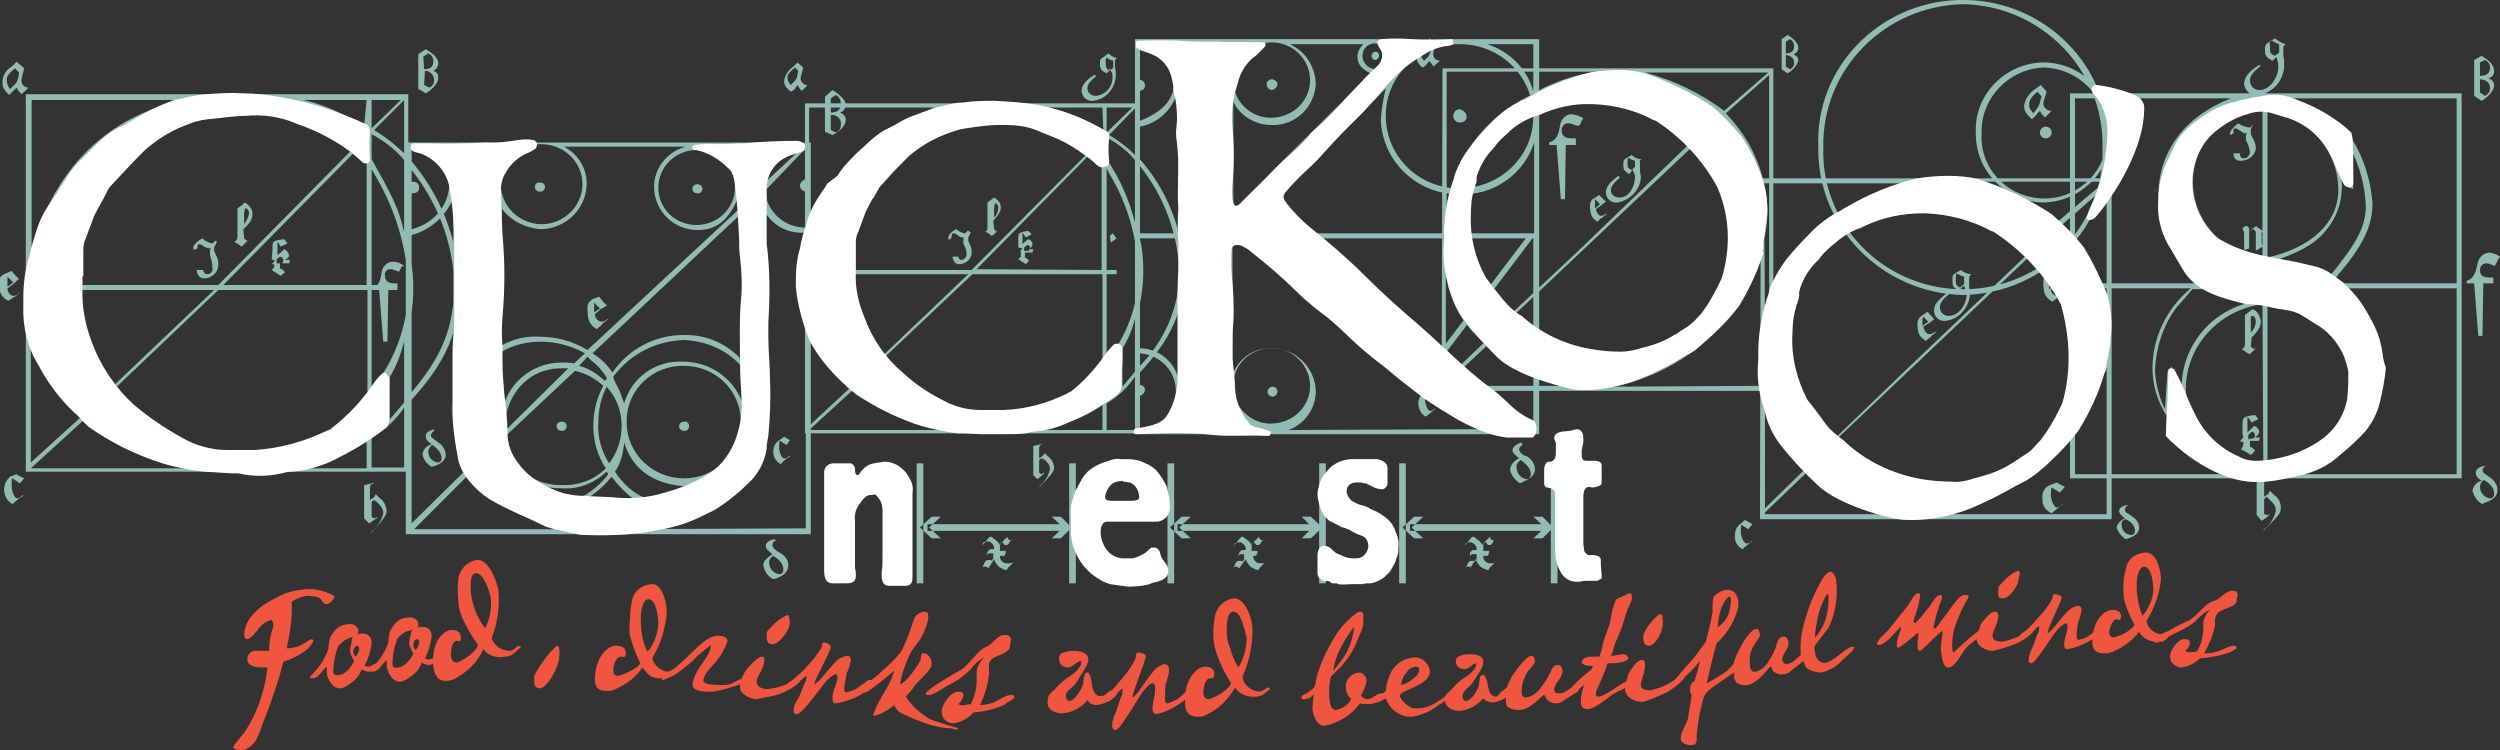 <svg enable-background="new 0 0 300 90" height="90" viewBox="0 0 300 90" width="300" xmlns="http://www.w3.org/2000/svg"><rect x="0" y="0" width="300" height="90" fill="#333333" stroke="none"/><path d="m111.3 62.9h16.4v.8h-16.4zm1.6 1.7-1.4-1.3 1.4-1.3h-1.1l-1.4 1.3 1.4 1.3zm13.3 0 1.4-1.3-1.4-1.3h1.1l1.3 1.3-1.3 1.3zm-16.2-9h.8v14.4h-.8zm18.3 0h.8v14.4h-.8zm13 7.3h16.4v.8h-16.4zm1.6 1.7-1.4-1.3 1.4-1.3h-1.1l-1.4 1.3 1.4 1.3zm13.3 0 1.3-1.3-1.3-1.3h1.1l1.4 1.3-1.4 1.3zm-16.1-9h.8v14.4h-.8zm18.2 0h.8v14.4h-.8zm10.9 7.3h16.4v.8h-16.4zm1.6 1.7-1.4-1.3 1.4-1.3h-1.1l-1.4 1.3 1.4 1.3zm13.2 0 1.4-1.3-1.4-1.3h1.1l1.3 1.3-1.3 1.3zm-16.1-9h.8v14.4h-.8zm18.2 0h.8v14.4h-.8zm49.5-20.2c-9.8-.2-17.6-8.2-17.4-17.8-.4-9.4 7.2-17.3 16.8-17.6s17.7 7.1 18 16.5v1.1c.1 9.7-7.6 17.6-17.4 17.8zm0-34.9c-9.5.2-17 7.9-16.8 17.2-.3 9.1 7 16.7 16.2 17 9.3.3 17-6.8 17.3-15.9 0-.4 0-.7 0-1.1.2-9.3-7.3-17-16.7-17.2zm9.6 23.8c-4.6-.1-8.2-3.9-8.1-8.4-.2-4.4 3.3-8.1 7.7-8.4 4.5-.2 8.3 3.2 8.5 7.6v.8c.2 4.5-3.5 8.3-8.1 8.4zm0-16.2c-4.2.2-7.5 3.7-7.4 7.8-.3 4.1 2.8 7.6 7 7.9 4.1.3 7.7-2.8 8-6.8 0-.3 0-.7 0-1 .1-4.3-3.3-7.8-7.6-7.9zm-72.9-2.9-.3 1.1v.2c0 .4.2.7.8.8l-.6.5c0 .1-.1.1-.1.2l-.2-.2c-.1-.2-.3-.3-.4-.5l-.2.3c-.2.2-.3.4-.6.5-.6-.5-.7-.8-.7-1.3 0-.7.4-1.4 1.1-1.8l.5-.4zm-.9 41.7c.4.2.7.4.9.4l-.5.5-.7-.5c-.1 0-.1.3-.1.7s.3 1.3.6 1.3c.4 0 .2 0 .6-.3v.1c-.4.3-.7.6-1.1.9-.6-.3-.9-1-.9-1.6 0-.5.2-.9.6-1.2zm0-41.7c-.6.4-.9.8-.9 1.2s.2.7.4.9l.4-.4c.2-.2.3-.5.4-.8l.2-.6zm1.7 3h39.7v38.7h-39.8zm.5 16.5c.9-5.7 4.6-10.6 9.9-13.2 2.5-1.5 5.2-2.5 8.1-2.9h-18zm4.5 16.4c-2.6-2.1-4.2-5.1-4.6-8.3v12.7zm10.3 5.2c-5-.9-7-1.8-10-4.8l-4.9 4.6v.2zm.9-16.1 13.9-13.4c-3-3.3-7.3-5.1-11.9-5-8.8 0-15 5.8-15 14.1 0 5 1 7.3 5.1 11.7zm-7.7 7.7c4.4 3.6 8 5 12.5 5 7.7.2 14-5.7 14.2-13.3 0-.3 0-.6 0-.9.2-4.3-1.6-8.5-4.8-11.5zm11.1-13.7-.1.1-.3.2-.1.1-.7.5c.1.5.4.8.6.8s.5-.1.6-.3l.1.1-.4.3c-.1.1-.2.2-.3.2l-.4.4c-.7-.4-.9-.9-.9-2 0-.3.2-.7.5-.8l.6-.4zm-1.3 0v.2.6l.6-.5-.2-.2-.2-.2-.2-.2zm4.4-3.7c0 .1-.2.2-.3.4-.6-.4-.7-.5-.7-1.1s0-.6.5-.9l.5-.3c.3.3.7.5 1.2.5-.2.1-.3.3-.2.4v.8c0 .5.1.7.1.9 0 1.5-1.2 2.8-2.8 3.1-.7.1-1.3-.4-1.4-1.1v-.1c0-.6.4-1.2 1.5-2l.2.2c-.8.7-1.1 1.1-1.1 1.5 0 .5.4.9 1 .9h.1c1 0 1.8-1.2 1.8-2.5 0-.2 0-.2-.2-.6l-.1-.3zm16.5 25.8v-37.3l-5.2 4.6c3.2 3.3 5 7.6 5 12.1-.3 5.4-2.6 10.5-6.4 14.3-3.3 3.2-7.5 5.5-12.1 6.4zm-16.1-27c-.3-.1-.6-.2-.8-.4 0 0-.1.2-.1.5v.3c0 .4.1.5.5.7l.4-.4zm16-10.6h-14.8c3.4.9 6.7 2.5 9.5 4.6zm2.5 36.7c-.2.1-.3.2-.3.4s.1.3.4.5l.4.3c.4.3.7.7.7 1.2s-.4.9-1.2 1.2l-.3.1c-.5-.3-.9-.7-1-1.3.1-.5.5-.9.9-1.1-.5-.4-.6-.5-.6-.9s.3-.4 1-.4zm-.2-41.2c.9.5 1.3 1.1 1.3 1.5s-.2.7-.6.8c.4.2.6.4.6.7s-.4 1.1-1.3 1.6l-.7-.5c0-.2 0-.5 0-.7v-2.2c0-.2 0-.4 0-.7zm-.5 43.4c0 .6.4 1.1 1 1.2.2 0 .4-.2.4-.4 0 0 0 0 0-.1 0-.5-.3-.9-1-1.4-.2.1-.4.4-.4.7zm.3-41.2c.7 0 1-.3 1-.9 0-.3-.2-.7-.5-.8l-.5.3zm0 1.6.5.3c.3-.1.5-.4.5-.7 0-.6-.3-.9-1-1zm31.3 3-.4 1.3v.1c0 .4.3.9 1 .9l-.7.7-.1.1-.2-.2c-.2-.2-.3-.4-.4-.6l-.3.3c-.2.3-.4.5-.7.7-.7-.7-.9-1-.9-1.6.1-.8.6-1.5 1.3-2l.7-.5zm-1.1 0c-.7.6-1 1-1 1.5s.1.6.5 1.1l.4-.5c.2-.3.4-.6.4-.9l.2-.6zm2 21.5c.2.4.5.8.9 1.1l-.1.1-.2.2-.2.1-.8.6c0 .6.4.9.7.9s.5-.2.7-.4l.1.1c-.1.1-.3.2-.4.3l-.4.3-.5.4c-.9-.5-1.1-1-1.1-2.4 0-.4.2-.8.6-.9zm.3 25.4c.3.2.7.4 1 .5l-.6.7-1-.6s-.1.3-.1.9.4 1.5.7 1.5.4 0 .7-.4v.1c-.4.3-.9.6-1.3 1-.7-.3-1.2-1-1.1-1.8-.1-.6.2-1.2.7-1.5zm-.9-24.2v.3.7l.7-.6-.1-.1c-.1-.1-.2-.1-.3-.2l-.2-.3zm2.5-22.5h47v46.2h-47zm15.7 22.8c-3.2-2.6-5-6.4-5.1-10.4 0-5.4 3.1-9.6 8.7-11.8h-18.7v22.2zm4 22.9c-3.1-.9-5.9-2.5-8.2-4.7l.1-2.3c-1.1-1.7-1.7-3.7-1.7-5.7 0-3.7 1.7-7.2 4.6-9.6h-13.9v22.3zm-8-12.3.5-.6.7 2.4.1.4.4-.1c-.1-5.1 3.6-9.6 8.7-10.5-2-.2-4-.7-5.8-1.5h-1.6l-2 2.3c-1.6 2.2-2.4 4.8-2.5 7.5.1 1.6.5 3.2 1.2 4.6zm11.4-8.1c-5.2.7-9.2 5-9.2 10.2.1 2.6 1.4 4.9 3.5 6.5 1.3 1.2 3 2.1 4.8 2.4h1zm0-23.2c-1.5-.1-3 .3-4.3 1-4.2 2.8-5.3 8.4-2.5 12.6 1.5 2.2 4 3.7 6.8 4zm-1.1 1.6c-.2.4-.3.5-.3.7v.5l.4.8c.1.3.2.5.2.8 0 .9-.9 1.6-1.8 1.6-.6 0-.8-.3-.9-.9h.3.5c0 .4.1.6.5.6s.7-.4.7-.8c-.1-.4-.2-.9-.4-1.2-.1-.2-.1-.4-.1-.6s.1-.3.1-.5c0 0-.1.1-.2.1s-.1 0-.7-.4c-.2-.1-.3-.2-.5-.2-.1 0-.2.1-.2.3s0 .1.1.2l-.4.3c-.1 0-.1-.1-.1-.3 0-.1.5-.8 1-1.1.4.3.8.4 1.3.5.1 0 .2 0 .4-.3zm-1.3 37.2v-.9c0-1 0-1.1.8-1.3l.7-.1.1.1c.1.1.2.3.3.4l-.8.4-.5-.7v1.9l.4-.4.4-.4c.3.1.6.4.6.7 0 .2-.1.4-.5.7h.6l-.1.4h-1.1v.7l.2.1c.2.1.3.2.4.4l-.4.4s0 0-.1.1c-.4-.3-.8-.5-1.2-.7.2-.2.3-.4.3-.7v-.2h-.4c.1-.2.3-.4.4-.5zm1-10.5.4.3.3-.2-.4.4-.3.3-.2.1c-.3-.2-.6-.4-.9-.6.3-.1.4-.3.4-.7v-3.4l.9-.7c.6.2.9.8 1 1.4 0 .7-.3 1.2-1.1 2zm-.6-14.5c.4.1.4.3.4.7l.5-.4.2-.2h.1l.1-.1v.1c.1.1.2.2.3.2l.4.3v.1c-.1.1-.2.3-.1.5v.8c0 .2 0 .3.1.3h.3l-1.1.7v-2.3c-.1-.1-.3-.3-.4-.4l-.4.4v2l-.2.1s-.1 0-.4.1v-1.9c0-.2-.1-.5-.2-.7zm3.6-20.2-.4.4c-.7-.4-.9-.6-.9-1.2s0-.8.6-1.1l.6-.4c.4.3.8.6 1.3.7-.2.1-.3.3-.3.5v.9c.1.4.1.7.1 1.1 0 1.8-1.3 3.4-3.2 3.6-.8.1-1.5-.5-1.6-1.3 0-.8.5-1.5 1.8-2.3l.2.1c-1 .8-1.3 1.2-1.3 1.8s.5 1.1 1.1 1.1h.1c1.1 0 2.2-1.4 2.2-2.8 0-.2 0-.5-.1-.7l-.1-.4zm-2.7 45.7.1-.1c.1 0 .1-.1.1-.3s-.2-.4-.4-.4l-.4.4v.5zm-.3-12.7c.4-.4.6-.9.6-1.4 0-.3-.2-.6-.4-.6s-.2.2-.2.7zm2.2 17.6h-.2c-.4.2-.4.2-.4.9v1.2l.3-.2c.2-.1.3-.3.4-.5l.5.5c.5.3.8.9.8 1.5 0 .7-.2.9-2 2.7v.1l-.1-.1c.8-.6 1.3-1.4 1.5-2.3 0-.5-.1-.7-.7-1.3l-.4-.4-.3.3v1.8s.1 0 .4.1l.3-.1-.4.4-.6.4-.6-.7c0-.2 0-.4 0-.7v-2.5c0-.3 0-.5 0-.8 0 0 .1 0 .1-.1h.4l.4-.1.3-.1zm-.2-26.6c5.3-1.2 8.5-4.2 8.5-8.1 0-4.8-3.6-8.9-8.5-9.4zm0 24.6c5.7-.3 9.9-4.2 9.9-9.3s-4-9.1-9.9-9.7zm1.4-50.2c-.3-.1-.7-.3-1-.5-.1.2-.2.4-.1.7v.4c0 .4.1.6.6.8l.5-.4zm7.4 15.6c.1.7.2 1.4.1 2-.1 2.4-1.4 4.7-3.4 6.2-1.3.9-2.7 1.5-4.1 2 2.2.2 4.3.8 6.1 2 3.3-4 4.3-6 4.3-8.4-.1-2.4-.7-4.7-1.8-6.8l.3 4.8-.7-.3zm13.9 13.1v-22.2h-19.9c.4.2.7.3.7.4 1.3.7 2.7 1.5 4.1 2.3l2.1 1.1.4.3v.7c1.5 2.4 2.3 5.1 2.5 7.8 0 2.8-1.2 5.2-4.4 8.9l1.1.7zm0 22.9v-22.3h-12.9c3.1 3.8 4.1 6 4.1 9.6 0 3.3-1.3 6.5-3.7 8.9-1.6 1.6-3.6 2.9-5.7 3.8zm4.6-25s-.1 0-.3-.1l-.3-.1c-.2-.1-.3-.1-.5-.1-.4 0-.7.4-.7.8 0 .7.4.9 1.2.9h.4v.7h-1.2l-.1 6.3h-.5l-.5-6.3h-.9v-.3c.8-.3 1-.7 1.3-2 .1-.7.6-1.3 1.4-1.4.5.1.9.2 1.3.5l-.2.3-.2.4zm-1.1 24c-.2.1-.4.3-.4.5s.1.4.5.6l.4.3c.5.3.9.9.9 1.5 0 .7-.4 1.1-1.4 1.5-.1 0-.3.1-.4.2-.6-.3-1-.9-1.2-1.6.1-.6.5-1.1 1.1-1.2-.6-.4-.7-.7-.7-1 0-.4.4-.7 1.1-.8zm-.5-49.2c1 .6 1.5 1.2 1.5 1.8 0 .4-.2.8-.7.9.5.2.7.4.7.9 0 .4-.5 1.2-1.5 1.8-.3-.2-.6-.4-.9-.6 0-.3 0-.6 0-.9v-2.6c0-.3 0-.5 0-.8zm-.2 2.4c.8 0 1.2-.3 1.2-1 0-.4-.2-.7-.6-.9l-.6.3zm0 2 .6.4c.4-.2.6-.5.6-.9 0-.7-.4-1-1.2-1.1zm0 47.3c0 .7.5 1.3 1.2 1.4.3 0 .5-.2.5-.5v-.1c0-.6-.4-1.1-1.2-1.6-.3.1-.5.5-.5.8zm-164.4-30.1v.1c0 .1 0 .2.1.7l.7-.5-.1-.1-.2-.3-.2-.2zm51.5-23.6v47.4h-48.5v-47.4zm-47.9 9.8c2.8-1.1 4.1-2.6 4.1-4.7s-1.3-3.6-4.1-4.4v4.2c.4 0 .6.3.6.7 0 .3-.2.5-.6.6zm4.7 13.5v-18.1c-.2 2.6-2.1 4.8-4.7 5.3v12.8zm-4.7 13.8c2.3 0 4.3 1.7 4.7 4v-17.2h-4.7zm0 9.7c3.2-.8 4.3-2 4.3-4.4.1-2.5-1.8-4.5-4.3-4.7v3.8c.4 0 .6.3.6.6s-.3.6-.6.7zm27.7-42.7c-1.1-.5-1.6-1.1-1.6-2 0-.6.3-1.1.7-1.5h-8.8c1.9.9 3 2.7 3.1 4.7-.1 2.8-2.4 5.1-5.3 5-2 0-3.8-1.1-4.6-2.8v13zm13.5 42.7c-6.3-3.3-15.2-10.3-25.3-20.1-.3-.3-1.3-1.1-2.7-2.3h-2.1v15.9c.7-2 2.6-3.3 4.7-3.2 2.9 0 5.2 2.3 5.3 5.1 0 2.1-1.3 4-3.3 4.7zm-30-41.5c.2 2.5 2.5 4.4 5 4.1 2.2-.2 4-1.9 4.2-4.1.2-2.5-1.7-4.7-4.2-4.9s-4.8 1.6-5 4.1c-.1.2-.1.5 0 .8zm0 36.7c.2 2.5 2.5 4.4 5 4.1 2.2-.2 4-1.9 4.2-4.1.2-2.5-1.7-4.7-4.2-4.9-2.6-.2-4.8 1.6-5 4.1-.1.3-.1.6 0 .8zm5.3-36.6c0 .3-.3.6-.6.7-.4 0-.7-.3-.7-.7 0-.3.3-.6.7-.6.3.1.6.3.6.6zm0 36.9c0 .3-.3.6-.6.6s-.6-.3-.6-.6.3-.6.6-.6c.3 0 .6.2.6.6zm4.6-19h26.2v-10.9c-1.2 3.8-4.9 6.4-8.9 6.2-5.1.1-9.3-3.9-9.5-8.9.1-1.3.3-2.6.6-3.8l-12.8 13.2zm14.8 14.3 10.4-13.7h-24.6zm-9.2-35.6c0 .8.6 1.5 1.5 1.6.8 0 1.5-.7 1.5-1.5s-.6-1.5-1.5-1.6c-.8 0-1.5.6-1.5 1.5zm2 0c0 .2-.2.4-.4.5-.3 0-.5-.2-.5-.5s.2-.5.5-.5c.2 0 .4.2.4.5zm.8 7.2c0 4.8 3.9 8.7 8.8 8.7s8.9-3.8 8.9-8.6-3.9-8.7-8.8-8.7c0 0 0 0-.1 0-4.9 0-8.9 3.9-8.8 8.7zm10.2 31.3c2.3 2.1 4.8 4 7.5 5.6v-22.2h-.1l-10.6 14zm-.5-31.2c0 .4-.3.7-.8.7-.4 0-.8-.3-.8-.8 0-.4.3-.8.8-.8.5.2.8.5.8.9zm2.5-8.7c2.7.9 4.8 3 5.5 5.7v-5.7zm10.8 9.8s-.1 0-.3-.1l-.3-.1c-.2-.1-.4-.1-.6-.1-.4 0-.7.4-.7.8 0 .7.4 1 1.2 1h.5v.8h-1.2l-.1 6.5h-.5l-.5-6.5h-.9v-.3c.8-.3 1.1-.7 1.3-2 .1-.8.7-1.4 1.4-1.4.5.1 1 .2 1.4.5l-.2.3-.2.5zm-6.6 38.3c-.2.1-.4.3-.4.5s.1.4.5.7l.5.2c.5.3.9.9.9 1.5 0 .7-.5 1.1-1.4 1.5l-.4.2c-.6-.4-1.1-1-1.2-1.7.1-.6.6-1.1 1.1-1.3-.6-.5-.8-.7-.8-1s.4-.7 1.1-.9zm-.7 2.7c0 .7.5 1.3 1.2 1.4.3 0 .5-.3.5-.6 0-.6-.4-1.1-1.2-1.7-.3.2-.6.5-.5.9zm27.4 6.3c.4.2.7.4.9.5l-.5.6-.8-.5c-.1 0-.1.3-.1.8s.3 1.4.7 1.4.3 0 .6-.3v.1c-.4.3-.8.6-1.1.9-.6-.3-1-1-.9-1.7 0-.5.2-1 .6-1.3zm1.9-41h42.1v40.9h-42.2zm.5 17.5c1-6 4.9-11.2 10.4-13.9 2.6-1.6 5.5-2.7 8.6-3h-19.1zm4.8 17.4c-2.7-2.2-4.4-5.3-4.8-8.8v13.5zm10.9 5.4c-5.3-.9-7.4-1.8-10.6-5.1l-5.1 4.9v.2zm.9-17 14.8-14.1c-3.2-3.5-7.8-5.4-12.5-5.3-9.2 0-15.9 6.2-15.9 14.9 0 5.3 1.1 7.7 5.4 12.4zm-8.1 8.1c4.6 3.8 8.5 5.3 13.2 5.3 8.1.2 14.8-6.1 15-14 0-.3 0-.6 0-1 .2-4.6-1.7-9-5.1-12.2zm11.8-14.5-.1.1-.3.2-.1.1-.8.5c.1.5.4.9.7.9s.5-.1.7-.3l.1.1-.4.3c-.1.1-.2.2-.3.3l-.5.4c-.8-.5-1-.9-1-2.1 0-.4.2-.7.5-.9l.7-.5zm-1.4 0v.2.6l.7-.5-.2-.2-.2-.2-.2-.2zm4.7-3.8c0 .1-.2.2-.3.4-.7-.4-.8-.5-.8-1.2s0-.7.5-1l.5-.3c.4.3.8.5 1.3.5-.2.1-.3.3-.3.5v.9c0 .5.1.8.1 1-.1 1.6-1.3 3-2.9 3.2-.7.1-1.4-.4-1.4-1.2v-.1c0-.7.5-1.2 1.6-2.1l.2.2c-.9.7-1.1 1.1-1.1 1.6 0 .6.5 1 1 1h.1c1.1 0 2.1-1.3 2.1-2.6 0-.2 0-.2-.2-.7l-.1-.3zm17.4 27.2v-39.4l-5.5 4.8c3.4 3.4 5.3 8 5.3 12.7-.3 5.7-2.7 11.1-6.8 15.1-3.5 3.4-8 5.8-12.8 6.8zm-17.1-28.5c-.3-.1-.6-.2-.9-.4 0 0-.1.2-.1.5v.4c0 .5.1.6.5.8l.5-.4zm16.9-11.4h-15.8c3.6 1 7 2.6 10 4.9zm2.7 38.9c-.2.1-.3.2-.3.5 0 .2.1.3.5.5l.4.3c.5.3.8.8.8 1.3 0 .6-.4 1-1.3 1.3l-.3.1c-.5-.3-.9-.8-1.1-1.4.1-.5.5-.9 1-1.1-.5-.4-.7-.6-.7-.9s.3-.6 1-.7zm-.7 2.3c0 .6.4 1.1 1.1 1.2.3 0 .5-.2.5-.5 0-.5-.3-1-1.1-1.4-.4.1-.6.4-.5.7zm-205.9 1.1v-47h48.6v47zm.7-36.6c2.5-.6 4.3-2.6 4.5-5.1 0-2.5-2-4.5-4.5-4.7v4.1c.6 0 .9.2.9.7s-.3.7-.9.7zm6.3 29.1c-1-2.2-1.3-4.2-1.3-9.2v-23.6c-.9 2.1-2.7 3.8-5 4.4v34.6zm13.5 6.9c-6.1-.9-10.5-3-13.2-6.3l-6.3 6.3zm-9.1-41.4c0 2.6 2.2 4.8 4.9 4.8s4.9-2.2 4.9-4.8-2.1-4.7-4.8-4.8-4.9 2-5 4.6zm0 19.4c1.4-.8 3-1.2 4.6-1.1 2 0 4 .5 5.8 1.6l18.5-17.2v-2.2c-1.2 3.5-2.7 5-5.3 5-2.8 0-5.1-2.2-5.2-5-.1-2.3 1.5-4.4 3.8-5h-14.6c1.7.9 2.8 2.7 2.7 4.6-.1 2.9-2.5 5.2-5.4 5.3-1.9-.1-3.7-1-4.8-2.5zm10.1.9c-1.6-.9-3.4-1.4-5.3-1.4-1.7 0-3.3.4-4.7 1.2v7.5c.5-3.5 3.5-6.2 7.2-6.2.3 0 .9 0 1.5.1zm-2 1.8c-.3 0-.6 0-.9 0-3.9 0-6.8 3.2-6.8 7.6zm-7.6 8.2c.3 3.4 3.3 5.9 6.8 5.8 2 .1 3.9-.6 5.3-2-1-1.5-1.5-3.3-1.5-5.1 0-1.7.4-3.3 1.2-4.8-1-.9-2.1-1.5-3.4-1.8zm4.8-30c0 .3-.2.6-.5.6h-.1c-.3 0-.6-.2-.6-.5v-.1c0-.3.2-.5.5-.5h.1c.3 0 .5.1.6.4zm7.4 34.2c-1.4 1.3-3.2 2.1-5.2 2-1.1 0-2.1-.1-3.1-.5 1.5.9 3.2 1.5 5 1.7 1.4-.7 2.6-1.7 3.5-2.9zm-4.8-5.5c0 .3-.2.6-.5.6h-.1c-.3 0-.6-.2-.6-.5v-.1c0-.3.3-.5.6-.5s.5.1.6.4zm1.5-7.2c1.2.3 2.2 1 3.1 1.8.1-.1.2-.2.2-.4-.5-.8-1.1-1.5-1.8-2-.2-.2-.3-.3-.5-.5zm.7 16.2c1 .2 2 .3 3 .3.8 0 1.7 0 3.3-.2-1.2-.8-2.2-1.8-3.1-3-.9 1.1-1.9 2-3.1 2.7zm1.7-24.5c.3.4.6.8 1 1.1h-.2l-.2.2-.3.1-.8.7c0 .5.4.9.8.9.3 0 .6-.2.8-.4v.1l-.4.3c-.1.1-.3.2-.4.4l-.6.5c-.9-.6-1.1-1.1-1.1-2.6 0-.4.1-.6.6-1zm-.8 6.8c1 .6 1.8 1.4 2.4 2.3 1.9-2.8 5.1-4.5 8.5-4.5 2.8-.1 5.4 1.1 7.2 3.2v-18zm.2-6.2v.5.1.7l.7-.5-.1-.1s-.2-.1-.3-.3l-.2-.2zm3.3 14.9c0-1.7-.6-3.4-1.8-4.7-.7 1.4-1 2.8-1 4.4-.1 1.7.4 3.4 1.3 4.8 1-1.3 1.5-2.9 1.5-4.5zm14.4-7.1c-1.7-2-4.3-3.1-6.9-3.2-3.4.1-6.5 1.7-8.5 4.4l.1.4c.4.8.7 1.4.7 1.4.2.5.3.9.5 1.4.9-3.1 3.8-5.2 7.1-5 3.1 0 5.9 1.9 7 4.7zm-10.6 15.7c2.4-.5 2.5-.5 5-1.3-4.6 0-7.4-1.8-8.5-5.3-.1 1.2-.4 2.5-1.1 3.5.9 1.4 2.2 2.6 3.7 3.2zm18.3 3.7v-35.5c-1.9.2-3.8-.7-4.8-2.3v20.2c0 6.6 0 6.8-.5 8.5-1.5 5.3-8 8.7-17.4 9.2zm-21.5-12.7c0 3.7 3.1 6.7 6.9 6.7s6.8-3.1 6.8-6.8-3-6.7-6.8-6.7c-3.8-.1-6.9 2.9-6.9 6.6v.3zm3.8-28.2c0 2.5 2 4.5 4.6 4.5 2.5 0 4.6-2 4.6-4.5s-2-4.5-4.6-4.5c-2.5 0-4.6 2-4.6 4.5zm3.7 28.6c0 .3-.2.6-.5.6h-.1c-.3 0-.6-.2-.6-.5v-.1c0-.3.3-.5.6-.5.3-.1.6.2.6.5zm1.6-28.5c0 .3-.2.6-.5.6h-.1c-.3 0-.6-.2-.6-.5v-.1c0-.3.3-.5.6-.5.3 0 .6.3.6.5-.1 0-.1 0 0 0zm12.5-4.9-5 5.2c.2 2.5 2.4 4.5 5 4.4v-4.3c-.5 0-.8-.4-.8-.7s.2-.7.8-.8zm-.5 0c-2.2.2-4 1.9-4.4 4.1zm-3.2 47.2c-.2 0-.4.2-.4.5 0 .2.1.4.5.7l.5.3c.5.3.9.8.9 1.4 0 .7-.4 1.2-1.4 1.6l-.4.1c-.6-.3-1.1-.9-1.2-1.7 0-.5.5-.9 1.1-1.3-.6-.5-.8-.6-.8-1s.4-.7 1.1-.8zm6.8-54.1c1.1.7 1.6 1.3 1.6 1.8 0 .4-.3.8-.7.9.5.2.7.5.7.9 0 .5-.5 1.3-1.6 1.8l-.9-.4c0-.3 0-.6 0-.9v-2.5c0-.3 0-.6 0-.8zm-.2 2.7c.8 0 1.2-.3 1.2-1.1 0-.4-.2-.8-.6-1l-.6.4zm0 2.1.6.3c.4-.1.6-.5.6-.9.1-.6-.3-1.1-.9-1.2-.1 0-.2 0-.3 0zm-7.4 51.9c0 .7.5 1.3 1.2 1.4.3 0 .5-.2.5-.5v-.1c0-.6-.4-1.1-1.2-1.6-.3.2-.5.4-.5.8zm-90.9-35c.3.4.6.7.9 1-.1 0-.4.3-.6.5l-.8.6c0 .5.4.9.7.9s.5-.1.7-.4v.1l-.1.1-.4.3-.2.1-.6.4c-.9-.5-1.1-1-1.1-2.3 0-.4.1-.6.6-.9zm1.5-24.3-.3 1.2c-.1.5.1.9.6 1.1h.2c-.2.3-.5.5-.8.8-.2-.2-.5-.5-.6-.8l-.3.3c-.2.2-.4.4-.6.6-.6-.6-.8-.9-.8-1.5 0-.8.4-1.5 1.1-1.9l.6-.6zm-.8 48.8.4.2.4.2-.5.6-.9-.6c-.1 0-.1.3-.1.9s.3 1.5.7 1.5c.1 0 .3 0 .6-.4l.1.1c-.5.3-.9.6-1.3 1-.7-.4-1-1.1-1-1.8 0-.6.3-1.1.7-1.5l.8-.3zm-1.2-23.8v.5.1.6l.7-.5zm.9-25c-.7.6-1 .9-1 1.4 0 .4.2.8.4 1.1l.4-.4c.4-.3.5-.6.6-1l.1-.6zm47.2 10.7c3.8 4.3 5.9 9.6 6.2 15.3 0 5.4-1.6 9.3-6.2 14.2v8.2h-45.9v-45.3h45.9zm-45.2-6.9v17.8c2.9-9.7 9-15.7 18.1-17.8zm6.4 37.6c-2.9-2.4-4-4.2-6.5-9.9v15.8zm13 6.6c-7.6-2.5-8-2.7-12.7-6.2l-6.8 6.2zm19.2-38.4c-5-3.3-8.7-4.7-13.3-4.7-7.7.1-14.7 4.8-17.6 11.8-1.4 2.9-2.2 6.1-2.4 9.3h17.1zm-16.7 17h-16.6c.3 4.2 1.8 8.2 4.3 11.7zm-12.1 12c5.5 5.4 9.8 7.5 16.4 7.5 5.6.2 10.9-2.4 14.1-6.9v-12.6h-17.9zm12.4-17.7c-.1.2-.2.4-.3.6v.4l.4.9c.1.3.1.5.1.8 0 .9-.8 1.6-1.7 1.6-.5 0-.8-.3-.9-1h.4.4c0 .3.2.5.5.5.4 0 .7-.4.6-.8 0-.4-.1-.8-.2-1.2-.1-.2-.1-.4-.1-.6s0-.3.1-.5c-.1 0-.2 0-.2 0-.1 0-.1 0-.6-.2-.2-.2-.4-.3-.6-.3-.1 0-.2.1-.2.3v.2l-.4.2c-.1-.1-.1-.2-.1-.3 0-.3.5-.8 1.1-1.1.3.3.7.5 1.1.6.1 0 .2 0 .4-.3h.2zm18 5.1v-15l-1.3-1.1-15.9 16.1zm-14.7-5.6s.3.3.4.3l.3-.2-.4.3-.3.3-.3.3c-.3-.2-.5-.4-.9-.6.3-.1.4-.3.4-.6v-3.4c.3-.2.6-.4.9-.7.6.4.9.8.9 1.4s-.3 1.1-1.1 1.8zm0-1.7c.3-.4.5-.8.6-1.3 0-.3-.2-.6-.4-.6-.1 0-.2.2-.2.8zm3.3 4.2.1-1c0-1.1 0-1.1.7-1.3l.7-.1.1.1c.1.1.2.3.3.4l-.8.4-.4-.6v1.6l.4-.3.4-.4c.3.1.5.4.6.7 0 .2-.1.4-.5.6h.6l-.1.4h-1.1v.6l.2.1c.2.1.3.2.4.4l-.4.3s0 0-.1.1l-1.1-.7c.2-.2.3-.3.3-.3v-.1-.3h-.3l.4-.4zm1.2.5.1-.1c.1 0 .1-.1.1-.3s-.2-.4-.4-.4l-.4.3v.5zm10.2 24.6v-3.5c-3 2-4.2 2.4-9.4 3.5zm0-44.2h-7.6c1.9.4 3.8 1.2 5.5 2.1l1.8 1zm1 45.9-.2.1c-.4.2-.4.2-.4.9v1.1l.3-.2c.2-.1.3-.3.4-.5l.5.5c.5.3.7.9.8 1.4 0 .6-.2.9-1.8 2.7h-.1c.7-.6 1.3-1.4 1.5-2.3 0-.4-.1-.7-.7-1.3l-.4-.3-.3.2v1.8c.1.1.2.2.4.2l.3-.2v.1l-.4.3-.6.4-.6-.6c0-.2 0-.4 0-.6v-2.5c0-.3 0-.6 0-.9h.1l.4-.1c.2 0 .3-.1.4-.1zm3.1-45.9h-3.5v3.4zm.4 7.2c-1.1-1.3-2.4-2.3-3.9-3.1v3c2.7 4.8 3.2 5.9 3.9 8.7zm-3.9 27.5c2.8-3.4 4.3-7.6 4.4-12-.1-4.8-1.5-9.5-4-13.7-.1-.2-.3-.5-.4-.7v13.9h1.4v.6h-1.4zm3.9 2.2c-1 1.5-2.3 2.7-3.9 3.6v3.6h3.9zm0-36.9-3.6 3.6c1.3.8 2.5 1.7 3.6 2.8zm0 36.3v-7.3c-.4 1.5-.9 2.9-1.7 4.2v5.1zm.5-.8c4-4.5 5.5-8.2 5.5-13.3-.1-5.2-2.1-10.2-5.5-14.3v9.7c.4 1.6.6 3.3.6 5s-.2 3.3-.6 5zm-1.1-14.9s-.1 0-.3-.1l-.3-.1c-.2-.1-.3-.1-.5-.1-.4 0-.7.4-.6.8 0 .6.4.9 1.1.9h.4v.8h-1.1l-.1 6.2h-.5l-.5-6.2h-.9v-.2c.8-.3 1-.6 1.2-1.9.1-.7.6-1.3 1.4-1.3.5 0 .9.2 1.3.5l-.3.1-.2.4zm3.2-26.7c1 .6 1.5 1.1 1.5 1.7 0 .4-.3.8-.6.9.5.2.6.4.6.9 0 .4-.5 1.2-1.5 1.8-.3-.2-.6-.4-.9-.5 0-.3 0-.6 0-.9v-2.5c0-.3 0-.5 0-.8zm1 45.8c-.2.1-.3.3-.4.5 0 .2.1.3.5.6l.4.3c.5.3.8.8.9 1.4 0 .6-.4 1.1-1.3 1.4l-.4.1c-.6-.3-1-.9-1.1-1.5.1-.6.5-1 1.1-1.2-.6-.4-.7-.6-.7-1s.4-.6 1-.8zm-1.2-43.4c.8 0 1.1-.3 1.1-1 0-.4-.2-.7-.6-.9l-.6.4zm0 1.9.6.3c.4-.1.6-.5.6-.9 0-.5-.4-1-.9-1.1-.1 0-.2 0-.2 0zm.5 44c0 .7.5 1.2 1.1 1.3.3 0 .5-.2.5-.5 0-.6-.4-1.1-1.1-1.6-.3.1-.5.5-.5.8zm45-46.1-.3 1.1c-.1.4.1.8.6 1h.2c-.2.2-.4.5-.7.7-.2-.2-.3-.4-.5-.7l-.2.3c-.1.2-.3.4-.6.5-.6-.5-.8-.8-.8-1.3.1-.7.5-1.3 1.1-1.7l.5-.5zm-2.3 44.3.3.2.4.2-.4.6-.8-.5c-.1 0-.1.3-.1.8s.3 1.3.6 1.3c.4 0 .3 0 .6-.3l.1.1c-.4.2-.8.5-1.1.9-.6-.3-.9-.9-.9-1.5 0-.5.2-1 .6-1.3l.6-.4zm1.3-44.3c-.6.5-.9.8-.9 1.2s.2.7.4.9l.4-.4c.2-.2.4-.5.4-.8l.1-.5zm41.3 10.9c3.3 3.7 5.2 8.4 5.4 13.4 0 4.8-1.4 8.1-5.4 12.4v7.2h-40.1v-39.6h40.1zm-39.6-6.1v15.6c2.6-8.5 7.8-13.7 15.9-15.6zm5.6 33c-2.5-2.1-3.5-3.6-5.6-8.7v13.9zm11.4 5.7c-6.6-2.2-7-2.4-11.1-5.4l-5.9 5.4zm16.7-33.5c-3.3-2.6-7.4-4-11.7-4.1-6.8.1-12.8 4.2-15.4 10.3-1.2 2.5-1.9 5.3-2.1 8.1h15zm-14.6 14.8h-14.4c.2 3.7 1.5 7.2 3.7 10.2zm-10.6 10.5c4.9 4.8 8.7 6.6 14.4 6.6 4.9.2 9.6-2.1 12.3-6.1v-11h-15.6zm10.9-15.5c-.1.2-.2.4-.3.6v.4l.3.7c.1.2.1.5.1.7 0 .8-.7 1.4-1.5 1.4-.4 0-.7-.3-.8-.9h.3.4c0 .2.2.4.4.4.3 0 .6-.4.6-.7 0-.4-.1-.7-.3-1.1-.1-.2-.1-.3-.1-.5s0-.3.1-.4c-.1 0-.1 0-.2 0s-.1 0-.5-.2c-.2-.2-.4-.3-.6-.3-.1 0-.2.1-.2.3v.2l-.3.3c-.1-.1-.1-.2-.1-.3 0-.3.4-.7.9-1 .3.2.6.4 1 .5.1 0 .2 0 .4-.3h.1zm15.7 4.5v-13.2l-1.1-1-13.9 14.1zm-12.9-4.9s.3.3.3.3l.3-.2-.4.3-.3.3-.2.1c-.2-.2-.5-.4-.8-.5.3-.1.3-.3.3-.6v-2.9c.3-.2.5-.4.8-.6.6.4.8.7.8 1.2s-.3.9-.9 1.6zm0-1.4c.3-.3.5-.7.5-1.2 0-.3-.2-.5-.3-.5s-.2.2-.2.7zm2.9 3.6v-.8c0-.9 0-.9.6-1.1l.6-.1.1.1c.1.1.2.2.3.3l-.7.4-.4-.6v1.4l.3-.3.4-.3c.3.1.5.3.5.6 0 .2-.1.3-.4.6h.5l-.1.4h-.9v.6l.2.1c.1.1.2.2.3.3l-.3.3s0 0-.1.1l-.9-.6c.2-.2.3-.3.3-.3v-.3-.3h-.1l.3-.4zm1.2.4.1-.1c.1 0 .1-.1.1-.3s-.1-.3-.3-.3l-.4.3v.4zm8.9 21.5v-3c-2.4 1.7-5.3 2.7-8.2 3zm0-38.7h-6.5c1.7.4 3.4 1 4.9 1.8l1.7.9zm.8-4.4-.3.3c-.6-.3-.8-.5-.8-1.1s0-.6.5-.9l.5-.4c.3.3.7.5 1.1.6-.2 0-.3.2-.3.4v.7c.1.3.1.6.1.9 0 1.5-1.1 2.9-2.7 3.1-.7.1-1.3-.4-1.4-1.1v-.1c0-.6.4-1.2 1.5-1.9l.3.1c-.9.7-1.1 1.1-1.1 1.5 0 .5.4.9 1 .9h.1c1.2-.2 2-1.2 1.9-2.4 0-.3 0-.3-.2-.6l-.1-.4zm-7.9 44.7-.2.1c-.3.2-.3.2-.3.8v.9l.3-.2c.1-.1.3-.3.4-.4l.4.4c.4.3.6.7.7 1.2 0 .6-.2.8-1.7 2.4h-.1c.6-.5 1.1-1.2 1.3-2.1 0-.4-.1-.6-.6-1.1l-.4-.2-.3.2v1.5c.1.1.2.2.3.2l.3-.2v.1l-.3.3-.5.4-.5-.5c0-.2 0-.4 0-.6v-2.2c0-.2 0-.5 0-.7h.1l.4-.1c.1 0 .3-.1.4-.1zm8.4-45.9c-.3-.1-.6-.2-.8-.4-.1.2-.2.4-.1.6v.3c0 .3.2.6.5.7l.4-.4zm2.3 5.6h-3.1v3zm.3 6.3c-.9-1.1-2.1-2-3.4-2.7v2.6c1.6 2.3 2.7 4.9 3.4 7.6zm-3.4 24.1c2.4-3 3.8-6.6 3.8-10.5-.1-4.2-1.3-8.4-3.5-12-.1-.2-.2-.4-.3-.6v12.2h1.2v.5h-1.2zm3.4 1.9c-.9 1.3-2 2.4-3.4 3.2v3.2h3.4zm0-32.2-3.1 3.2c1.2.7 2.2 1.5 3.1 2.4zm0 31.6v-6.4c-.3 1.3-.8 2.5-1.5 3.6v4.6zm.5-.6c3.1-3.1 4.9-7.3 4.8-11.6-.2-4.6-1.9-9-4.8-12.6v8.5c.4 1.4.5 2.9.5 4.3 0 1.5-.2 2.9-.5 4.3zm108.8-28.8c.4 0 .7.3.7.7s-.3.7-.7.7-.7-.3-.7-.7.3-.7.7-.7zm-127.7 50.3.4-.4.3-.4.3-.3c.2 0 .3.1.4.2s.3.2.4.3c.2.2.3.3.4.5l.2-.3.3-.3.4-.4v.1c0 .1.1.1.1.2.1.1.1.1.2.1h.1l.1-.2v-.1.1c0 .1-.1.2-.2.4-.1.1-.1.2-.2.3s-.2.1-.3.1-.2 0-.2-.1l-.2-.2v-.1c-.1.1-.2.1-.2.2-.1.1-.1.2-.1.3v.6h.5.2c0-.1 0-.1 0-.2v.4c0 .1-.1.2-.1.3-.1.1-.1.1-.2.1h-.4v.2c0 .1.1.2.1.3l.3.3c.2.1.3.1.5.1h.3l.4-.1.1-.1-.4.4-.3.3c-.1.1-.1.2-.2.3-.2 0-.4-.1-.6-.2s-.4-.2-.5-.4c-.2-.2-.3-.4-.4-.7l-.7 1.1-.1-.1-.1-.1h-.2c-.1 0-.1 0-.2 0l-.1.1c.1-.2.1-.3.2-.5.1-.1.1-.2.2-.3s.2-.1.3-.1h.3l.1.1c.1-.1.1-.2.2-.3 0-.2 0-.4 0-.5v-.1h-.4c-.1 0-.1 0-.2 0-.1.1-.2.2-.2.3 0-.1 0-.3.1-.4 0-.1.1-.2.2-.3s.2-.1.3-.1h.3c0-.2 0-.3-.1-.5-.1-.1-.1-.2-.3-.3-.1-.1-.3-.2-.5-.1-.1 0-.1 0-.2 0l-.2.1zm30.2 0 .4-.4.3-.4.3-.3c.2 0 .3.1.4.2s.3.2.4.3c.2.2.3.3.4.5l.2-.3.3-.3.4-.4v.1c0 .1.1.1.1.2.1.1.1.1.2.1h.1l.1-.1v-.1c0 .1-.1.2-.2.4-.1.1-.1.2-.2.3s-.2.1-.3.1-.2 0-.2-.1l-.2-.2v-.1c-.1.1-.2.1-.2.2-.1.1-.1.2-.1.3v.6h.5.2c0-.1 0-.1 0-.2v.4c0 .1-.1.2-.1.3-.1.1-.1.1-.2.1h-.2v.2c0 .1.1.2.1.3.1.1.2.2.3.3.2.1.3.1.5.1h.3l.2-.1.1-.1-.4.4-.3.3c-.1.1-.1.2-.2.3-.2 0-.4-.1-.6-.2s-.4-.2-.5-.4c-.2-.2-.3-.4-.4-.7l-.8 1.1-.1-.1-.1-.1h-.2c-.1 0-.1 0-.2 0l-.1.1v.1c.1-.2.1-.3.2-.5.1-.1.1-.2.2-.3s.2-.1.3-.1h.3l.1.1c.1-.1.1-.2.2-.3 0-.2 0-.4 0-.5v-.1h-.3c-.1 0-.1 0-.2 0-.1.1-.2.2-.2.3 0-.1 0-.3.1-.4 0-.1.1-.2.2-.3s.2-.1.3-.1h.3c0-.2 0-.3-.1-.5-.1-.1-.1-.2-.3-.3-.1-.1-.3-.2-.5-.1-.1 0-.1 0-.2 0l-.2.1zm27.7 0 .4-.4.3-.4.3-.3c.2 0 .3.1.4.2s.3.2.4.3c.2.2.3.3.4.5l.2-.3.3-.3.4-.4v.1c0 .1.1.1.1.2.1.1.1.1.2.1h.1l.1-.1v-.1c0 .1-.1.2-.1.4-.1.1-.1.2-.2.3s-.2.1-.3.1-.2 0-.2-.1l-.2-.2v-.1c-.1.1-.2.1-.2.2-.1.1-.1.2-.1.3v.6h.5.2c0-.1 0-.1 0-.2v.4c0 .1-.1.2-.1.3-.1.1-.1.1-.2.1h-.4v.2c0 .1.1.2.1.3.1.1.2.2.3.3.2.1.3.1.5.1h.3l.2-.1.1-.1-.4.4-.3.3c-.1.1-.1.2-.2.3-.2 0-.4-.1-.6-.2s-.4-.2-.5-.4c-.2-.2-.3-.4-.4-.7l-.7 1.1.1-.1-.1-.1c-.1 0-.1 0-.2 0s-.1 0-.2 0l-.1.1v.1c.1-.2.1-.3.2-.5.1-.1.1-.2.2-.3s.2-.1.3-.1h.3l.1.1c.1-.1.1-.2.2-.3 0-.2 0-.4 0-.5v-.1h-.4c-.1 0-.1 0-.2 0-.1.1-.2.2-.2.3 0-.1 0-.3 0-.4s.1-.2.2-.3.2-.1.3-.1h.3c0-.2 0-.3-.1-.5-.1-.1-.1-.2-.3-.3-.1-.1-.3-.2-.5-.1-.1 0-.1 0-.2 0l-.2.1z" fill="#92bcb2"/><path d="m39.2 72.5c-.4 0-.5-.3-.7-.6-.1-.3-1.2-.4-1.7-.4-.7.1-1.3.4-1.8.7.1 1.9-.2 3.8-.6 5.6.7 0 1.5-.2 2.1-.6.3-.2.6-.4.9-.5.1 0 .2.1.2.2 0 .2-.5.8-.7 1-.9.7-1.9 1.2-2.9 1.5-.6 2.4-1.4 4.7-2.3 7-.3.6-.4 1.3-.7 1.8-.3.9-1 1.6-1.8 1.8-.2 0-1.2 0-1.2-.3s1.2-1.6 1.4-1.9c1.5-2.3 2.4-5 2.7-7.7h-.4c-.6 0-1.8 0-2-.8-.1-.5.2-1.1.8-1.2h1.8c0-.9.1-1.7.4-2.6.1-.2.1-.4.1-.6s-.1-.3-.2-.5h-.1c-.6.2-1.2.6-1.5 1.1-.5.6-.9 1.1-1.3 1.2s-.4-.5-.4-.7c.1-.9.5-1.7 1.1-2.3.7-.8 1.6-1.4 2.6-1.9.9-.5 1.9-.9 3-1 1.4-.3 2.8 0 4.1.7v.2c0 .2-.6.8-.9.8zm5.2 8.1c-.4 0-.7-.1-1-.3-.2.6-.6 1.2-1.2 1.6-.4.3-.8.6-1.3.7-1 .1-1.6-1.1-1.7-1.9 0-.2 0-.5 0-.7-.6.5-.9 1.3-1.6 1.4-.1 0-.4 0-.4-.1s.1-.2.2-.3c.4-.4.7-.8 1.1-1.3.4-.6.7-1.2.9-1.8 0-.5.1-.9.2-1.4.6-.9.9-1.5 2.2-1.6.5-.1 1.1.2 1.2.7v.1c0 .1 0 .3-.1.4.4-.1.7-.1 1.1 0 .4.2.6.6.6 1-.1 1-.4 1.9-.8 2.7 0 .2.2.2.4.2.3 0 .5-.2.7-.3s.4 0 .4.1-.6.8-.9.8zm-2.8-3.9c-.4.2-.7.5-1 .8-.4 1-.6 2.1-.6 3.1 0 .4.3.5.7.4.8-.1 1.5-1 1.8-1.7-.2-.3-.4-.7-.5-1.1 0-.4.1-.8.2-1.2 0-.2 0-.4.2-.6-.3.1-.6.2-.8.3zm1.3.8c-.4 0-.5.5-.5.7s.1.5.3.6c.2-.3.4-.6.4-1 0-.1-.1-.3-.2-.3zm8.7 2.3c-.4 0-.7-.1-1-.3-.2.6-.6 1.2-1.2 1.6-.4.3-.8.6-1.3.7-1 .1-1.6-1.1-1.7-1.9 0-.2 0-.5 0-.7-.6.5-.9 1.3-1.6 1.4-.1 0-.4 0-.4-.1s.1-.3.2-.3c.4-.4.7-.8 1.1-1.3.4-.6.7-1.2.9-1.8 0-.5.1-.9.2-1.4.6-.9.9-1.5 2.2-1.6.5-.1 1.1.2 1.2.7v.1c0 .1 0 .3-.1.4.4-.1.7-.1 1.1 0 .4.2.6.6.6 1-.1 1-.4 1.9-.8 2.7.2.1.4.2.6.1.3 0 .5-.2.7-.3.3 0 .4 0 .4.1s-.9.9-1.1.9zm-2.9-4c-.4.2-.7.5-1 .8-.4 1-.6 2.1-.6 3.1 0 .4.3.5.7.4.8-.1 1.5-1 1.8-1.7-.2-.3-.4-.7-.5-1.1 0-.4.1-.8.2-1.2 0-.2.1-.4.2-.6-.2.2-.6.2-.8.3zm1.4.9c-.4 0-.5.5-.5.7s.1.5.3.6c.2-.3.4-.6.4-1 0-.1-.1-.3-.2-.3zm11.3 1.9c-.2.1-.5.2-.8.2-1 .2-2-.1-2.6-.9-.7 1.6-2 2.8-3.5 3.6-.2.1-.4.1-.7.2-1.3.1-1.6-.6-1.8-1.7-.3-2.8 1.1-4.3 2.1-4.4.6 0 1.1.1 1.2.8s-.2.5-.5.5c-.6 0-.7 1.3-.7 1.8.1.5.2.8.8.8.9-.4 1.6-.9 2.2-1.6.2-.3.3-.5.2-.6-.7-1-1.3-2-1.8-3.1-.3-.7-.5-1.4-.5-2.1-.1-.9-.1-1.8 0-2.6.1-1.1 1-2.1 2.2-2.3 1.4-.2 2.4 2.5 2.6 3.6.2 2-.1 3.9-.8 5.8.3.9 1.2 1.5 2.2 1.5.5 0 .7-.6 1.1-.6.1 0 .2.1.2.2-.2.1-.8.7-1.1.9zm-4.3-9.8c-.8 0-.6 1.8-.6 2.4.1.7.3 1.4.5 2 .3.8.7 1.5 1.2 2.2.6-1.1.8-2.4.7-3.6-.1-.6-.8-3.1-1.8-3zm10 10.1c0 .9-1.3 3.6-2.3 3.7-.6 0-.7-.4-.7-.9v-.6c.7-1.3 1.6-2.6 2.7-3.6.2 0 .3.2.3.4.1.3 0 .7 0 1zm13 2.5c-.2.1-.5.1-.7 0-1.3 0-1.5-.3-2.3-1.3-.9 1.3-2.3 2.3-3.8 2.8-.2 0-.4 0-.6 0-1.2 0-1.4-.8-1.3-1.8.2-2.6 1.8-3.8 2.7-3.6.6 0 1 .3 1 .9s-.3.4-.6.4c-.6 0-.9 1.1-.9 1.5s0 .8.6.8c.8-.2 1.6-.6 2.3-1.1.2-.2.4-.4.3-.5-.5-1-.9-2.1-1.2-3.2-.1-.7-.1-1.3 0-2 0-.8.1-1.6.3-2.5.3-1 1.3-1.7 2.4-1.7 1.3 0 1.8 2.7 1.7 3.6-.2 1.8-.7 3.6-1.7 5.2 0 .8 1 1.6 1.7 1.7.5 0 .8-.4 1.1-.4.1 0 .2.1.2.2-.2.5-.9.9-1.2 1zm-2.3-9.5c-.7 0-.9 1.6-.9 2.1 0 .6 0 1.3.1 1.9.1.8.3 1.6.7 2.3.8-.9 1.2-2.1 1.3-3.3 0-.7-.2-3-1.2-3zm7.6 11.1h-.5c-.5 0-1.8-.1-1.8-.8.1-1.5 1.4-2.7 2-3.9.1-.3.2-.6.2-.9-.5.4-1 .8-1.5 1.2-.8.9-1.7 1.6-2.7 2.3-.5.3-1 .5-1.5.7-.1 0-.2-.1-.2-.1.3-.3.6-.6.9-.8.8-.6 1.6-1.3 2.3-2 1-.9 2.3-2.5 3.7-2.4.3 0 1 .1 1 .6-.1.3-.2.6-.3.8-.3.6-.6 1.1-1 1.6-.5.6-1.6 1.6-1.6 2.4 0 .5 1.7.5 2 .5 1.4.1 1.6-.4 2.7-.8h.1c.2 0 .1.3.1.4.1.3-3.3 1.2-3.9 1.2zm10.4-1c-.7.6-1.5 1-2.3 1.3-.9.3-1.8.4-2.8.6-.7-.1-1.4-.4-1.8-1-.1-.2-.1-.4-.1-.7.1-.7.4-1.3.8-1.9.4-.4 1.3-1.5 1.8-1.5.3 0 .4.3.3.5 0 1-.9 1.8-.9 2.5s.7.8 1.1.9c1.3-.1 2.6-.5 3.7-1.2.1-.1.2-.2.4-.2.1 0 .2.1.2.2-.1.1-.2.3-.4.5zm-1.1-6.8c-.2.7-1.3 2.2-2.1 2.1-.5 0-.6-.5-.6-.9 0-.7 0-.6.6-1.2.5-.6 1.2-1.1 1.9-1.4.2 0 .2.3.2.4.1.4.1.7 0 1zm9 7.9c-1 .7-2.2 1.1-3.4 1.3-.4 0-.4-.3-.4-.7 0-.8.5-1.5.6-2.3 0-.1 0-.5-.2-.5s-.8.4-1.3 1-2.8 3.9-3.4 3.8c-.6 0-.3-.7-.3-.9.1-.4.3-.7.5-1 .3-.6.5-1.2.7-1.7.2-.3.3-.7.3-1-.6.3-.9.9-1.5 1.2-.2.1-.4.1-.6.1-.1 0-.3 0-.3-.2s.6-.5.7-.6c.6-.5 1.2-1 1.7-1.6.7-.7 1.3-1.5 1.8-2.3 0-.2 0-.6.3-.6s.8.3.8.5c0 .6-1.8 3.6-2 4.5.7-.3 1.6-1.7 2.5-2.6.3-.4.9-.7 1.4-.8.4 0 .5.2.5.6-.1.5-.3 1.1-.5 1.5-.1.6-.2 1.1-.3 1.7v.3c0 .1.1.2.2.3.4-.1.8-.2 1.2-.4.5-.4 1-.7 1.5-1.1h.5c.1 0 .2 0 .2.2.1.3-.5.8-1.2 1.3zm10.4 4.3c-.8 0-1.6-.2-2.4-.4-1.3-.4-2.5-.9-3.7-1.5-.3-.2-.6-.6-.7-.9-.7.6-1.5 1.1-2.4 1.3-.1 0-.1-.1-.1-.2.4-1.1 1-2.1 1.6-3.1.4-.7.7-1.4.9-2.1l-1.1.9c-.7.6-1.4 1.1-2.1 1.6-.3.1-.6.2-.9.2-.1 0-.3 0-.2-.2s.5-.4.6-.6c.7-.6 1.7-1.3 2.6-2.2.7-.6 1.4-1.3 2-2.1.5-1.1 1-2.2 1.3-3.3.1-.3.2-.6.4-.9.3-.3.7-.5 1.1-.5s.4.4.4.7c-.1.7-.3 1.3-.6 1.9-.4 1-1.3 1.7-1.7 2.7-.5 1.1-.9 2.2-1.1 3.4.7-.1 2.3-2.4 2.5-3 0-.2 0-.6.2-.7h.2c.5 0 1 .8.9 1.3 0 .8-1.7 2-2.2 2.8-.2.4-.6.7-.9 1.1.7 1.1 1.7 2 2.9 2.7 1 .4 2.1.7 3.1 1 .1 0 .3 0 .2.2s-.6-.1-.8-.1zm6.4-2.8c-1.2.5-2.4.8-3.7.9-.6.7-1.5 1.2-2.4 1.3-.8 0-1.4-.6-1.4-1.4s1-2.4 2-2.4c.3 0 .7.1.6.5s-.3.7-.6 1c.4.3 1 0 1.5 0 .4-.8.7-1.8.7-2.7 0-.4 0-.7 0-1.1 0-.7.4-1.3.9-1.8-.6.3-1.2.8-1.6 1.4-.7.7-1.6 1.4-2.5 1.8-.3.2-1.6 1-2.3 1.3-.1 0-.3 0-.4 0s-.2-.1-.2-.2c0-.1.4-.4.5-.5.9-.7 3.1-2 3.7-2.3 1.1-.7 2.1-2.5 3.1-2.8.6-.2 1.2-1.3 2-1.4h.3c.3 0 .6.2.6.5v.1c0 .2-.1.4-.1.7 0 .9-1.6 1.1-2.2 1.6-.5.5-.3 1.1-.3 1.6-.1 1.3-.5 2.7-1.1 3.9.5 0 1.1-.1 1.6-.3.6-.2 1.6-1 2.2-.9.1 0 .4 0 .3.3s-1 .6-1.2.9zm13.4-1.1c-.6.6-1.4 1-2.3 1.1-.5 0-.9-.2-1.1-.6-.7.9-1.8 1.5-3 1.6-.9 0-1.8-.4-1.8-1.3 0-1 .4-1.1.9-1.6.6-.7 1.3-1.3 2-1.7.5-.3.8-.7 1.1-1.2 0 0 .1-.5 0-.5-.5.1-.9.7-1.5.8-.6 0-1.1-.4-1.1-.9 0-.1 0-.2 0-.4.1-.6 1.4-.7 1.7-.7.7 0 1.8.2 1.8 1s-.9 1.8-1.3 2.6-1.4 1.1-1.4 1.8c0 .2.1.6.4.6.7 0 1.6-1.5 1.7-2.2 0-.2.1-1.2.4-1.2.4 0 .2.1.3.2.4.5.2 1.7.7 2.3.2.2.4.4.7.3h.3c.4-.2.6-.6 1.1-.7.1 0 .3 0 .3.2.2.3.2.4.1.5zm8.4.4c-1 .8-2.2 1.5-3.5 1.8-.4 0-.5-.3-.5-.7 0-.8.4-1.7.3-2.5 0-.2 0-.5-.3-.5s-.8.5-1.3 1.2-2.6 4.4-3.1 4.4c-.6 0-.4-.7-.4-1 .1-.4.2-.8.4-1.1.2-.6.4-1.3.6-1.8.2-.3.2-.7.2-1.1-.6.4-.9 1.1-1.5 1.5-.2.1-.4.2-.7.2-.1 0-.3 0-.3-.2s.5-.5.7-.7c.6-.6 1.1-1.2 1.6-1.8.7-.8 1.4-1.7 1.8-2.7 0-.2 0-.6.3-.6s.9.2.9.4c0 .6-1.5 4-1.6 5 .7-.4 1.5-2 2.4-3 .3-.5.8-.8 1.4-1 .4 0 .5.2.6.6 0 .6-.2 1.1-.4 1.7-.1.6-.1 1.2-.1 1.8v.3c0 .1.1.3.3.3.4-.1.8-.3 1.2-.5.5-.4 1-.9 1.5-1.4.1-.1.3-.1.5-.1s.3 0 .3.2-.6.7-1.3 1.3zm9.2-.5c-.2.1-.5.2-.8.2-1 .1-2-.3-2.5-1.1-.8 1.5-2.1 2.7-3.7 3.4-.2.1-.4.1-.7.1-1.3 0-1.6-.7-1.6-1.8-.1-2.8 1.5-4.2 2.4-4.2.6 0 1.1.2 1.1.9 0 .6-.3.5-.5.5-.6 0-.8 1.2-.8 1.7s.2.8.7.8c.9-.3 1.7-.8 2.3-1.4.2-.2.4-.5.3-.6-.7-1-1.2-2.1-1.6-3.2-.3-.7-.4-1.4-.5-2.1 0-.9 0-1.8.2-2.7.2-1.1 1.2-2 2.3-2.1 1.4 0 2.2 2.6 2.2 3.7 0 2-.4 3.9-1.2 5.7.1 1 1 1.7 2 1.8.5 0 .8-.5 1.1-.5.1 0 .2.1.2.2 0 0-.6.5-.9.7zm-3.5-10c-.8 0-.8 1.8-.8 2.3 0 .7.1 1.4.4 2 .2.8.5 1.6 1 2.4.7-1.1 1-2.4 1-3.6-.2-.6-.6-3.1-1.6-3.1zm17.9 10.6c-.6.3-1.2.5-1.8.5-.3 0-.6 0-.9-.1-1 1.4-2.6 2.4-4.3 2.7-.9 0-1.4-1.4-1.4-2.1 0-.2.1-1.6.2-1.7-.2.2-.4.4-.7.5-.2 0-.6.3-.8 0s.4-.5.6-.6c.3-.2.5-.4.8-.6.1-.1.2-.2.2-.4.1-.2.1-.3.1-.5.1-.5.2-.9.4-1.4.5-1.5 1.3-3 2.2-4.4.7-1 2.2-2.5 2.7-2.5s.4.5.4.8 0 .5 0 .7c-.1.4-.2.8-.4 1.2s-.3.8-.5 1.2c-.6 1.3-1.4 2.4-2.5 3.4-.2.2-.3.3-.5.5-.1.5-.2 1-.2 1.5s-.1 2.5.8 2.5c.6-.1 1.1-.4 1.5-.8.2-.3.3-.3.3-.6-.4-.3-.6-.8-.6-1.3-.1-.9.6-1.7 1.6-1.8.5 0 .9.6.9 1-.1.6-.4 1.3-.7 1.8.2.2.5.4.8.4.6 0 1.1-.7 1.7-.7.1 0 .3 0 .3.2.2.3.1.5-.2.6zm-5.1-6.1c-.4.8-.7 1.7-.8 2.6.5-.6 1.2-1.5 1.6-2.2.5-1 .8-2.1.9-3.1-.6.8-1.2 1.7-1.7 2.7zm13.5 5.4c-.5.6-1.2 1-1.8 1.4-.9.7-1.9 1.1-3 1.3-.2 0-.4 0-.6 0-1.2-.2-2.2-1-2.6-2.2-.4.2-.7.5-1.2.5 0 0-.2 0-.2-.1s1.1-1 1.4-1.3c0-.6.2-1.2.4-1.7.4-1.3 1.6-2.2 2.9-2.3 1-.1 1.8.6 2 1.6 0 1.4-2.1 2-3.1 2.5-.3.1-.5.3-.5.5 0 .5 1.1 1.4 1.6 1.5h.5c1 0 1.9-.4 2.7-1 .1 0 .8-.6 1.3-1l.4-.2c.1 0 .2 0 .2.2-.1 0-.2.2-.4.3zm-4.5-3.3c-.4.1-.8.3-1 .7-.4.4-.6.9-.7 1.5.5-.1 1-.3 1.4-.7.6-.4.8-.7.8-1.3-.1-.2-.4-.2-.5-.2zm11.5 3.2c-.6.6-1.3 1-2.2 1.1-.4 0-.9-.2-1.1-.5-.7.8-1.7 1.4-2.8 1.5-.8 0-1.7-.3-1.8-1.2s.4-.9.9-1.5 1.1-1.1 1.8-1.5c.4-.3.8-.7 1-1.1 0 0 .1-.5 0-.4-.5.1-.8.7-1.4.7-.5 0-.9-.3-1-.8 0-.1 0-.2 0-.3.1-.6 1.3-.7 1.6-.7.7 0 1.7.1 1.7.9s-.8 1.7-1.2 2.4-1.3 1-1.3 1.8c0 .2.1.5.4.5.7 0 1.5-1.4 1.6-2 0-.2 0-1.1.4-1.1s.2.1.3.2c.4.5.3 1.6.7 2.1.2.2.4.3.7.3h.3c.4-.2.6-.6 1.1-.6.1 0 .3 0 .3.2s0 0 0 0zm8.1-.3c0 .1-1.6 1-1.8 1.2s-.5.3-.8.3c-.4 0-.7-.1-1-.3-.4-.3-.3-.6-.5-.7s-1.5 1.8-3.1 1.8c-.4 0-.8-.1-1.2-.3-.2-.2-.3-.4-.3-.7 0-.2 0-.4 0-.7-.2.1-.5.2-.8.3 0 0-.3 0-.3-.1s.1-.2.3-.4c.1-.2.7-.6.9-.8.3-.7.6-1.4 1.1-2 .6-.9 1.5-1.8 1.8-1.8s.5.2.5.7c0 .2-.6.9-.8 1.1-.5.7-.8 1.6-.8 2.4 0 .4 0 .8.6.8.5-.1 1-.4 1.4-.8.6-.7 1.1-1.5 1.5-2.3.1-.3.3-.8.8-.8.4 0 .6.3.6.7 0 .9-1 1.5-1 2.3 0 .1.1.2.1.3.2.1.4.1.6.1.7 0 1.3-.8 1.8-.9.1 0 .3 0 .3.1.2.3.2.4.1.5zm6.1-10.2c-.3.6-.5 1.3-.7 2-.3 1.1-.9 2.1-1.2 3.2 0 .3-.2.5-.3.8.6 0 1.1-.2 1.6-.2.2 0 .5.3.5.5s-.7.5-1 .5c-.5.1-1 .1-1.5.1-.3 1-.8 2.1-1.2 3-.1.2-.2.4-.2.7 0 .2.1.3.3.3 1-.1 2.9-1.8 3.4-1.8.1 0 .3 0 .3.1 0 .5-1.1 1-1.4 1.1-1.1.5-2.4 2-3.6 2.1-.6 0-.8-.4-.8-.9 0-.7.2-1.4.4-2-.5.3-1.1 1.1-1.8 1.1 0 0-.3 0-.3-.1s.5-.5.6-.7c.7-.8 1.5-1.5 2.3-2.1.1-.2.2-.3.3-.5h-.6c-.2 0-.8-.2-.8-.4s.2-.4.3-.5c.2-.1.5-.2.8-.2h1c.2-.4.3-.8.4-1.3.2-1.1.8-2.1 1-3.3.1-.7.3-1.5.6-2.2.1-.2.8-.4 1-.5s.4-.3.6-.3.3 0 .3.2c.1.5-.1.9-.3 1.3zm6.6 8.7c-.6.7-1.3 1.2-2.1 1.7-.9.4-1.8.8-2.7 1.1-.7.1-1.5-.2-2-.7-.1-.2-.2-.4-.3-.6 0-.7.2-1.3.4-2 .3-.5 1-1.7 1.6-1.7.3 0 .4.2.4.4.1.9-.5 2-.5 2.6s.8.7 1.3.6c1.3-.3 2.5-.9 3.5-1.8.1-.1.2-.2.4-.3.1 0 .2.1.2.2s-.1.3-.2.5zm-2.6-6.3c0 .7-.8 2.3-1.6 2.4-.5 0-.7-.4-.7-.8 0-.7 0-.6.4-1.3s1.3-1.6 1.6-1.7c.3 0 .3.2.3.3 0 .5.1.8 0 1.1zm9.1-2.3c-.4 1.7-1.3 3.2-2.6 4.4-.5 1.6-.8 3.2-1.2 4.8.9-.5 1.8-1 2.6-1.6.1-.1.3-.2.5-.3.1 0 .3 0 .3.1v.3c-.3.5-2.7 1.8-3.3 2.5-.2.2-.4.5-.5.8-.3 1.2-.6 2.4-.7 3.6-.1.4-.1.8-.1 1.2s0 .7-.5.8-1.4-.2-1.4-.7c-.1-.9.8-1.8.9-2.7s.3-1.7.4-2.6c-.1-.1-.1-.3-.2-.4 0-.4 0-1.1.5-1.2.3-.8.5-1.7.7-2.5-.7.9-1.6 1.8-2.5 2.5-.1.1-.3.1-.4.1s-.3 0-.3-.1.4-.5.6-.7c.4-.5.8-1 1.3-1.5.7-.8 1.3-1.6 2-2.6.3-1.2.6-2.3.8-3.5 0-.6 0-1.2.1-1.8.2-.4 1.1-.9 1.5-.9.9-.1 1.3.4 1.5 1.3zm-2.2.7c-.2.6-.2 1.2-.3 1.8.6-.4 1-.9 1.3-1.5.1-.3.6-2.3.1-2.2-.4.2-.9 1.1-1.1 1.9zm10.1 5.7c0 .1-1.5 1.2-1.7 1.4s-.5.3-.8.3c-.3.1-.7 0-1-.2-.5-.3-.3-.6-.5-.7s-1.3 1.9-2.8 2.2c-.4.1-.8 0-1.2-.2-.2-.1-.3-.4-.4-.6 0-.2 0-.4 0-.7-.2.2-.5.3-.8.3h-.3s.1-.2.2-.4.7-.7.8-.9c.2-.7.5-1.4.9-2.1.5-1 1.3-2 1.7-2.1s.5.1.6.7c0 .2-.5.9-.7 1.2-.5.7-.6 1.6-.5 2.5 0 .4.2.8.7.7s1-.5 1.3-.9c.5-.7 1-1.6 1.2-2.4.1-.3.2-.8.7-.9s.6.3.7.6c.2.9-.9 1.5-.7 2.3 0 .1.1.2.2.3.2.1.4.1.6 0 .7-.1 1.1-1 1.7-1.1.1 0 .3 0 .3.1-.1.3-.1.5-.2.6zm5.9-1.2s-1.4 1.3-1.6 1.5c-.6.6-1.4 1-2.2 1.2-.7 0-1.3-.2-1.8-.5-.2-.3-.3-.6-.4-.9-.2.2-.5.3-.8.4h-.3s.7-.9.8-1.1c-.1-.9 0-1.8.1-2.6.5-2.3 1.3-4.6 2.6-6.7.2-.3.5-.6.8-.7.4 0 .6.6.7.8.3 2 0 4-.8 5.8-.5.8-1.5 1.8-1.8 2.5 0 .2.1.4.1.6.1.7.5 1.4 1.4 1.2s2.4-1.8 3-1.9c.1 0 .3 0 .3.1-.1.1-.1.2-.1.3zm-3.1-6.8c-.7 1.1-1.1 2.3-1.3 3.6-.1.5-.2 1.1-.2 1.7.5-.5.8-1.1 1.1-1.7.4-1.1.6-2.2.5-3.4-.1-.1-.1-.2-.1-.2zm18.4 5c-.5.6-1.3 1-1.8 1.6s-1.3 2.3-2.1 2.3-.8-1.8-.9-2.2c0-.6.1-1.2.2-1.8 0-.1 0-.3 0-.4-.1.1-.2.1-.4.3-.8.7-2.1 2.1-2.3 2.1s-.3-.2-.3-.4c0-.4 0-.8.1-1.2 0-.2 0-.4 0-.6 0 0-.4.3-.5.4-.6.5-1.2 1-1.8 1.4-.2 0-.3 0-.3-.2 0-.6.2-1.1.4-1.7.1-.2.1-.4.1-.6l-.4.4c-.6.7-1.6 1.8-2.2 1.8 0 0-.2 0-.3-.1 0-.1.2-.4.4-.7.2-.2.5-.5.7-.7.5-.4 1.8-2.3 2-2.4.5-.6.9-1.2 1.3-1.9.2-.2.3-.4.6-.4s.2.2.2.4c-.1.9-.4 1.8-.7 2.6 0 .2-.2.3 0 .5s.2 0 .4-.2c.4-.4.8-.9 1.1-1.3.4-.4.8-1.2 1.2-1.6.1-.1.3-.2.5-.2.1 0 .2.2.1.5-.4 1-.7 2-.9 3 0 .2-.2.5 0 .5.2.1.3-.2.5-.4.8-1.1 1.6-2.2 2.4-3.2.2-.2.5-.4.8-.4.4 0 .6 0 .3.5-.6 1-1.1 2.1-1.5 3.3-.3.9-.4 1.9-.3 2.8 0 0 0 .3.1.3s2.8-2.7 3.3-2.7c0 0 .2 0 .2.1.1.1 0 .3-.2.5zm6.1-.2c-.6.6-1.3 1-2 1.3-.8.3-1.7.6-2.6.8-.7 0-1.4-.3-1.8-.8-.1-.2-.2-.4-.2-.6.1-.6.3-1.2.5-1.8.3-.4 1.1-1.5 1.7-1.5.3 0 .4.2.4.5 0 .9-.7 1.8-.7 2.4s.7.7 1.1.7c1.2-.2 2.4-.7 3.4-1.4.1-.1.2-.2.4-.2.1 0 .2.1.2.2-.1 0-.2.2-.4.4zm-1.6-6.3c-.1.7-1.1 2.1-1.8 2.1-.8 0-.6-.4-.6-.8 0-.7 0-.6.5-1.1.5-.6 1.1-1.1 1.8-1.4.2 0 .3.2.3.3-.1.3-.1.6-.2.9zm9.1 6.9c-1 .6-2 1.1-3.2 1.3-.4 0-.4-.3-.4-.6 0-.7.4-1.4.4-2.1 0-.1 0-.4-.2-.4s-.7.4-1.2 1-2.4 3.7-2.9 3.8c-.6 0-.3-.6-.3-.9.1-.3.2-.7.4-1 .2-.5.4-1.1.6-1.6.2-.3.2-.6.2-1-.5.3-.8.9-1.4 1.2-.2.1-.4.2-.6.2-.1 0-.3 0-.3-.2s.5-.5.7-.6c.5-.5 1-1 1.5-1.6.7-.7 1.3-1.5 1.7-2.3 0-.2 0-.5.3-.5s.8.2.8.4c0 .5-1.6 3.4-1.7 4.3.6-.3 1.4-1.6 2.3-2.5.3-.4.8-.7 1.3-.8.4 0 .5.2.5.5-.1.5-.2 1-.4 1.4-.1.5-.2 1-.2 1.6v.3c0 .1.1.2.2.3.4-.1.8-.2 1.1-.4.5-.3.9-.7 1.4-1.1h.4c.1 0 .2 0 .2.2s-.5.7-1.2 1.1zm8.2.4c-.2 0-.5 0-.7 0-.9 0-1.7-.4-2.1-1.2-.9 1.2-2.2 2.1-3.7 2.6-.2 0-.4 0-.6 0-1.1 0-1.4-.7-1.3-1.7.1-2.5 1.6-3.6 2.5-3.5.6 0 1 .3.9.8 0 .6-.3.4-.5.3-.5 0-.8 1-.9 1.4 0 .4 0 .7.5.8.8-.2 1.5-.5 2.2-1.1.2-.2.4-.4.3-.5-.5-.9-.9-1.9-1.2-2.9-.1-.6-.1-1.2-.1-1.8 0-.8.2-1.5.4-2.3.3-1 1.3-1.6 2.4-1.6 1.3.1 1.8 2.5 1.7 3.4-.2 1.7-.8 3.3-1.7 4.8 0 .8.9 1.5 1.6 1.6.5 0 .7-.4 1-.3.1 0 .2.1.1.2.1.5-.6.9-.8 1zm-2.2-9c-.7 0-.9 1.5-.9 1.9 0 .6 0 1.2.1 1.8.1.7.3 1.5.6 2.2.7-.8 1.2-1.9 1.3-3 0-.6-.1-2.8-1.1-2.9zm10.2 10.3c-1.1.4-2.3.6-3.5.7-.6.6-1.4 1-2.3 1.1-.7-.1-1.3-.6-1.3-1.3 0-.8 1-2.2 1.8-2.1.3 0 .6.1.6.5-.1.4-.3.7-.6.9.4.3 1 .1 1.4.1.5-.7.7-1.6.8-2.5 0-.3 0-.7 0-1 .1-.6.4-1.2.9-1.6-.6.3-1.2.7-1.6 1.2-.7.7-1.6 1.2-2.5 1.6-.3.1-1.6.9-2.2 1.2-.1 0-.3 0-.4 0s-.2-.1-.2-.2c0-.1.4-.4.5-.4.9-.6 3.1-1.8 3.7-2 1.1-.6 2.1-2.2 3.1-2.4.6-.1 1.3-1.1 2-1.2h.3c.3 0 .6.2.5.6-.1.3-.1.4-.1.6-.1.8-1.7.9-2.2 1.4s-.4 1-.4 1.5c-.2 1.2-.7 2.3-1.3 3.4.5 0 1 0 1.5-.2.6-.1 1.6-.8 2.1-.7.1 0 .3 0 .3.3.2-.1-.6.4-.9.5z" fill="#f0563f"/><g fill="#fff"><path d="m183.9 50.4c-1.2-.5-2.2-1.3-3.1-2.2-.5-.5-1.1-1-1.6-1.4-1.8-1.3-3.5-2.8-5.1-4.3-1.4-1.3-2.8-2.6-4.3-3.9-2-1.7-4-3.5-5.9-5.4-2.1-2.1-4.4-4.1-6.8-6-1-.8-1.9-1.8-2.7-2.8-.5-.7-.5-.9 0-1.5.7-.9 1.4-1.6 2.2-2.3s1.6-1.5 2.3-2.3c1-1.1 2-2.3 3.1-3.3s2-2 3-3.1c.6-.8 1.3-1.5 2-2.3 1.1-1.2 2.4-2.2 3.8-3 .9-.6 1.9-1 3-1.1.2 0 .4-.1.6-.2 0-.1 0-.1 0-.2s-.1-.3-.1-.4c-.1 0-3.4.2-4.9 0-1.2-.1-2.5-.1-3.7 0-.4.1-.5.4-.3.8l.1.2c.6.7.4 1.7-.3 2.3-.6.6-1.3 1.2-1.8 1.8-2 2-3.7 4.2-5.9 6-.2.1-.3.3-.4.5-.7.8-1.4 1.5-2.2 2.2-1 .8-1.9 1.7-2.8 2.7-1 1.1-2.2 2.1-3.2 3.2-.1.1-.4.3-.6.3s-.3-.4-.4-.7c-.1-.7-.1-1.4 0-2.1.2-2.1.2-4.3 0-6.4-.2-1.8 0-3.7.6-5.4.3-1.4 1.1-2.7 2.3-3.5.3-.3.6-.6.9-.9.1-.1.3-.5 0-.6s-4.3 0-5.8-.1c-.5 0-2.1 0-2.6 0-2.3-.2-4.6-.2-6.9-.1 0 0-.1.2-.1.3s0 .3 0 .4c.1.2.3.3.5.4.5.2.9.3 1.4.5 1 .4 1.8 1.2 2.2 2.2.2.5.3 1.1.4 1.6 0 .4 0 .9.2 1.3.2 1.1.3 2.3.2 3.4-.1.6-.1 1.3 0 1.9.4 2.7 0 5.4.2 8.1-.1 1.4-.1 2.7 0 4.1v2.6c0 1.2-.1 2.4-.1 3.6v8.4 2.1c-.1 1.3-.4 2.5-1 3.6-.3.6-.7 1.1-1.3 1.4-.9.3-1.8.5-2.7.6-.2 0-.3.3-.3.5.1.2.3.2.5.2h.2c2-.1 4.1-.2 6.1-.1 1 0 1.9.1 2.8.2 2 .2 4.1 0 6.1.1h.6c.1 0 .1-.2.2-.3 0-.1 0-.1 0-.2-.2-.1-.5-.2-.8-.3-.6-.2-1.4-.2-1.8-.7-1-1.2-1.6-2.6-1.7-4.2 0-1.2-.2-2.4-.3-3.6 0-.6 0-1.1 0-1.7 0-.9 0-1.7.1-2.6.1-1.9 0-3.9-.2-5.8-.1-1-.1-2 0-3 0-.3.3-.5.6-.5.2 0 .4 0 .6.1.4.2.8.4 1.1.7 1.9 1.5 3.8 3.1 5.5 4.8 1 1 2.1 1.9 3.3 2.8.7.5 1.3 1.1 2 1.7 1.6 1.6 3.3 3.1 5.2 4.5.6.5 1.2 1 1.8 1.5l2.7 2.1c1.4 1 2.9 1.9 4.4 2.8 1.1.6 2.2 1.1 3.3 1.5.8.3 1.7.5 2.5.6h3.1c.7-.4.6-1.8 0-2.1zm-87.3-32.9c0-.1-.1-.3-.2-.3-.2-.2-.5-.3-.8-.3-2.1 0-4.2.1-6.3.3-1.1 0-2.1.1-3.2.1-1.1-.1-1.8 0-2.8.1-.1 0-.2.1-.2.2v.1c0 .1.1.2.2.3h.2c1.5.3 2.8 1.1 3.9 2.2.4.3.6.8.7 1.3.1.3.1.6.1.8.3 2.2.4 4.4.5 6.6 0 .6 0 1.3.1 1.9.2 1.8.3 3.6.1 5.4-.2 2.3-.1 4.7-.1 6.8s.1 3.4.2 4.9c.1 1.7-.2 3.4-.8 5-.6 1.5-1.6 2.9-2.9 3.8-1.7 1.1-3.6 1.9-5.5 2.4-1.9.6-4 .8-6 .6-1.2-.1-2.4-.1-3.7-.2-1.4 0-2.8-.3-4-.9l-.8-.4c-1.2-.6-2.3-1.5-3.1-2.6-.8-1-1.3-2.3-1.3-3.6 0-1.6-.2-3.3-.4-4.9-.1-1.2-.2-2.4-.2-3.6 0-.6 0-1.3 0-1.9-.1-1.2-.1-2.4 0-3.6.3-3.3.3-6.5 0-9.8-.1-1.8-.1-3.6-.2-5.3 0-.8.2-1.6.6-2.2.5-.9 1.3-1.7 2.3-2.2.5-.2.9-.4 1.3-.7.1-.2.2-.4.1-.6 0-.2-.3-.4-.4-.4-.6-.1-1.2-.1-1.8 0-1.3.2-2.6.4-3.9.3-2.3.1-4.7.2-7 .1-.5 0-1 0-1.5 0-.1 0-.3 0-.4.1-.1 0-.1.1-.1.2v.4c.3.4.8.4 1.1.5 2 .7 3.4 2.5 3.6 4.5.3 1.7.4 3.4.5 5.1v10.2c0 .8 0 1.6-.1 2.3-.1.8-.1 1.6-.1 2.3v5.3c-.1 2.2.2 4.4.6 6.6.1.8.4 1.5.8 2.2.8 1.2 1.9 2.3 3.2 3.1 2.1 1.2 4.4 2.1 6.6 3.2.3.1.7.2 1 .3l2.8.6c.3.1.6.1.9.1 3 .1 5.9 0 8.8-.6 1.8-.3 3.5-.8 5.1-1.6.6-.3 1.3-.6 1.8-.9 1.6-1 3-2.2 4.3-3.5 1-1.1 1.6-2.4 1.8-3.8 0-.5.1-1 .2-1.5.2-2.2.3-4.4.2-6.6 0-1.8-.2-3.6-.2-5.3 0-.6 0-1.1 0-1.7.2-3.2.2-6.4-.2-9.5 0-.7 0-1.4 0-2.1 0-.9 0-1.8 0-2.8 0-.6 0-1.3 0-1.9s.2-1.1.4-1.6c.5-1 1.3-1.7 2.3-2.1.6-.2 1.2-.4 1.8-.6 0-.2.1-.4.1-.6zm38.1 24.4c0-.3-.2-.5-.4-.6s-.5-.1-.7.1c-.5.5-.9 1-1.3 1.6-1.1 1.5-2.4 2.9-3.8 4h-.1c-.1.1-.3.2-.5.3-2.3 1.1-4.8 1.8-7.4 1.9h-2.8c-1.6 0-3.2-.4-4.6-1.2-1.8-.9-3.4-2-4.9-3.4-2.1-1.8-3.6-4.1-4.5-6.6-.7-1.7-1.1-3.5-1-5.3 0-.2 0-.7 0-1.1s0-.5 0-.7v-.4c0-.2 0-.5 0-.7 0-.3 0-.5 0-.8 0-.4.1-.8.3-1.2l.3-.8c.2-.6.4-1.1.6-1.6.3-.6.6-1.3 1-1.8l.4-.7c.1-.2.2-.4.4-.6l.8-.9c.8-.9 1.7-1.8 2.6-2.7 1.3-1.1 2.8-2 4.4-2.6.8-.3 1.6-.6 2.4-.7l1.4-.2c.8-.1 1.6-.2 2.5-.2h.8c1.5 0 2.9.2 4.2.8.4.2.8.3 1.2.5 1.4.5 2.8 1.3 4 2.2l.7.5c.2.1.3.3.5.4l.3.3c.1.1.2.2.4.3s.5.1.7 0c.2 0 .3-.1.4-.2s.1-.3.1-.4c-.1-1-.1-1.9 0-2.9v-.1c0-.2 0-.4-.1-.5-2.6-1.6-5.4-2.7-8.4-3.3-1.7-.3-3.4-.4-5.2-.5-1.3 0-2.5 0-3.8.2-.8 0-1.6.2-2.4.4l-.9.2c-.2 0-.4.1-.6.2-.4.2-.9.3-1.3.5-.9.3-1.7.6-2.5 1.1-.4.3-.9.5-1.3.7-.9.4-1.8 1.1-2.5 1.8l-.3.3-.9.8-.8.8c-.6.6-1.2 1.3-1.6 2l-1.2.9c-.4.7-.9 1.3-1.3 2-.5.8-.9 1.7-1.2 2.7 0 .3-.2.7-.3 1s-.3 1-.4 1.5l-.1.6c-.4 1.3-.5 2.5-.5 3.8v.3.5c.2 2.2.8 4.3 1.6 6.4 1 1.9 2.4 3.6 4 5.1.2.2.4.3.5.5l.4.3.1.1c.2.2.4.3.6.5 2.4 1.6 5 2.9 7.8 3.8 1.4.4 2.9.7 4.4.9h.6l2.3.1h.2.4.4 2c.7 0 1.4 0 2.3-.1l.4-.1c.2-.1.4-.1.5-.1 1.5-.1 3-.5 4.4-1.2 1.7-.7 3.3-1.6 4.8-2.6l.7-.5c.4-.3.7-.7.7-1.2v-1.9c.1-.6.1-1.6.1-2.5zm-88.4 2.9c-.1-.1-.3-.1-.4 0-.6.5-1 1.1-1.4 1.7-1.3 1.8-2.8 3.4-4.6 4.8-.2.2-.4.3-.7.4-2.7 1.3-5.6 2.1-8.6 2.3-1.1 0-2.2 0-3.3 0-1.9 0-3.8-.5-5.5-1.5-2-1.1-3.9-2.4-5.7-3.9-2.2-2-4-4.6-5.1-7.6-.8-2.1-1.2-4.3-1.1-6.5 0-.5 0-.9 0-1.4h.1c0-.9 0-1.8 0-2.8 0-.4 0-.8.1-1.2.4-1.1.8-2.1 1.2-3.2.5-1 1-1.8 1.5-2.8.1-.3.3-.6.5-.8 1.3-1.4 2.6-2.8 3.9-4.1 1.4-1.3 3.1-2.4 4.9-3.1.9-.4 1.9-.7 2.9-.8 1.5-.1 3-.4 4.5-.4 2-.2 4.1.1 6 .9.4.2.9.3 1.3.5 2 .8 3.8 1.8 5.5 3.1.3.3.6.5.9.8.1.1.3.3.5.4h.4c.1 0 .2-.2.3-.3 0-.1 0-.1 0-.2-.1-1.1-.1-2.3 0-3.4 0-.3-.2-.7-.5-.8-3.2-1.5-6.6-2.6-10-3.2-1.6-.3-3.2-.5-4.8-.5-1.4-.1-2.9 0-4.3.1-1.3.1-2.5.4-3.8.7-.2 0-.4.1-.6.2-1.4.5-2.8 1.2-4.1 2-.5.3-1 .6-1.6.9-1.2.5-2.2 1.3-3.1 2.2-.6.6-1.2 1.2-1.8 1.8-.7.6-1.3 1.4-1.8 2.2-.8 1.3-1.6 2.5-2.4 3.7-.6.9-1 1.9-1.3 2.9s-.6 1.9-.8 2.9c-.5 1.6-.7 3.3-.7 4.9v1c-.1 2.5.5 5 1.8 7.1 1.1 2.1 2.6 4.1 4.3 5.7.4.3.7.7 1 1l.7.7c2.7 1.9 5.7 3.4 8.9 4.4 1.6.5 3.3.8 5 1l3.3.2h.8c1.7.4 3.5.4 5.2 0 .4-.1.8-.2 1.2-.2 1.7-.1 3.3-.6 4.9-1.3 2.2-1.1 4.3-2.3 6.2-3.8.4-.2.6-.6.6-1 0-1.8 0-3.5 0-5.2-.2-.3-.3-.4-.4-.5zm209.9-33.4c-1.5-.6-3-1-4.6-1.2-.3 0-.6.2-.6.4s0 .5.6 1.1c.9 1.2 1.3 2.7 1.3 4.2-.1 3.2-.8 6.4-2.2 9.3-.1.3-.2.6-.3.9 0 .2.2.3.3.3.4 0 .7-.2.9-.5 2.3-2.7 5.7-8.2 5.7-12.8.1-.7-.4-1.4-1.1-1.7zm-6.2 18.2c-1.1-1.4-2.4-2.7-3.8-3.9-2.7-1.8-5.7-3.2-8.8-4.2-1.2-.3-2.4-.4-3.6-.4s-2.5.1-3.7.3c-3 .7-5.9 1.9-8.6 3.5l-.2.1c-.3.2-.6.4-.9.5-1.2.7-2.4 1.6-3.3 2.6-1 1-1.9 2-2.8 3.1-.8 1.1-1.5 2.3-2 3.6v.2c-.9 2.6-1.4 5.3-1.3 8.1-.2 1.9 0 3.9.6 5.7.1.3.2.6.3 1.1.4 1.4 1.1 2.7 2 3.8 1.3 1.6 2.7 3.1 4.2 4.5 2.6 2.5 8.7 4 9.7 4.1.6.1 1.1.1 1.7.1 1 0 2.1-.1 3.1-.3 1.3-.2 2.6-.6 3.9-1.1 1.9-.8 3.7-1.7 5.4-2.7l1.2-.6c.5-.3.9-.6 1.3-.9.5-.4 1.1-.9 1.7-1.5 1.2-1.1 2.3-2.3 3.3-3.6 1.3-2.1 2.4-4.4 3.1-6.8l.2-.5c.1-.2.1-.3.1-.5v-.1c0-.4.1-.7.2-1.1.1-.8.3-1.6.3-2.4.2-1.6 0-3.3-.4-4.9-.8-1.9-1.7-3.9-2.9-5.8zm-2.5 18.7c-.7 1.6-1.6 3.2-2.7 4.6l-.4.4c-.4.5-.8.9-1.3 1.2-.2.1-.6.4-.9.6s-.6.4-.8.5c-1.2.8-2.6 1.3-4.1 1.7-.3.1-.5.1-.7.2-.7.2-1.5.4-2.3.3-1.2 0-2.5-.1-3.7-.3-3.4-.6-6.6-2.1-9.1-4.4l-.2-.2c-.8-.6-1.6-1.2-2.2-2l-.8-1.1c-.5-.7-1-1.3-1.4-1.8-1.3-2.5-2-5.3-1.8-8.1 0-1.2.2-2.5.6-3.6.1-.3.2-.6.2-.9v-.4c.4-1.5 1.2-2.8 2.3-3.8.4-.6 1-1.2 1.6-1.7l.5-.4c.9-.8 1.9-1.4 3.1-1.8l.4-.2c2.1-1 4.5-1.5 6.9-1.5h.3c2.8.1 5.5.8 7.9 2.1l.3.1c3.4 2.2 6.2 5.2 8.1 8.7 1.1 3.9 1.3 7.9.2 11.8zm38.2-6.9c-.3-1.3-.9-2.6-1.6-3.8-1-1.9-2.5-3.5-4.3-4.7-.8-.6-1.7-.9-2.7-1.1l-5.9-1.2c-1.6-.4-3.1-.9-4.5-1.7-.5-.2-1-.6-1.3-1-1.7-1.9-2.5-4.3-2.3-6.8.2-2 1.1-3.9 2.6-5.2 1.2-1 2.5-1.8 4-2.2 1.1-.4 2.2-.4 3.3 0 .3.1.7.2 1 .3 2.7.7 4.8 2.6 5.9 5.1.3.7.6 1.4.9 2.1.2.4.3.7.6 1.1.1.1.4.2.6.2.2-.1.3-.2.4-.4 0-.3 0-.7 0-1 0-1.5 0-3-.1-4.5 0-.3-.2-.7-.4-.9-.5-.5-1-.9-1.6-1.3-1.4-1-3-1.8-4.6-2.4-1.3-.6-2.7-.8-4.1-.5-1.4.2-2.7.5-4.1.9-1.3.4-2.4 1-3.5 1.8-.3.2-.5.4-.8.6-1 .8-1.8 1.7-2.3 2.8-.2.5-.5 1-.7 1.5-.8 1.5-1.2 3.2-1.2 5-.2 2 .4 4.1 1.5 5.8.6 1 1.2 2.1 1.8 3 1.7 2.2 4.1 2.8 7.2 3.6.9 0 1.8.1 2.7.3.7.2 1.4.3 2.1.4s1.4.3 2 .7c.7.4 1.4.9 2.1 1.3 1.3.9 2.3 2.2 2.9 3.6.2.6.4 1.2.5 1.8 0 1 0 1.9-.1 2.8 0 .6-.2 1.2-.4 1.8-.6 1.6-1.7 2.9-3.1 3.8-2.1 1.4-4.7 2.2-7.3 2.3-.8 0-1.5-.1-2.2-.5-2.3-1-4.1-2.7-5.2-4.9-.4-.8-.8-1.6-1.1-2.4s-.9-2.1-1.5-3.2c0 0-.2-.1-.4-.1-.1 0-.3.1-.3.2v.1c0 1.2-.1 2.3-.1 3.5-.1 1.2-.1 2.9-.2 4.3.3.3.5.6.9.9 1.6 1.5 3.4 2.7 5.4 3.6 1.8.8 3.7 1.2 5.7 1 1.3-.1 2.6-.4 3.9-.7 1.9-.4 3.6-1.2 5-2.5 1.1-.9 2.1-1.8 3-2.8.9-1.1 1.5-2.3 1.8-3.6s.6-2.7.7-4.1c-.4-1-.4-1.9-.6-2.7zm-74.2-11.3c.1-.2.1-.3.1-.5v-.1c0-.3 0-.7.1-1 .1-.7.2-1.5.3-2.2.2-1.5 0-3.1-.4-4.5-.6-1.9-1.5-3.7-2.6-5.4-1.1-1.3-2.2-2.5-3.5-3.6-2.5-1.7-5.3-3-8.1-4-1.1-.3-2.1-.4-3.2-.4s-2.3.1-3.4.3c-2.8.7-5.5 1.8-7.9 3.3h-.2c-.3.2-.6.4-.9.5-1.1.6-2.1 1.4-3 2.4-.9.9-1.8 1.9-2.5 2.9-.8 1-1.4 2.2-1.8 3.4v.2c-.9 2.4-1.3 4.9-1.2 7.5-.2 1.8 0 3.6.5 5.3 0 .3.2.6.3 1 .4 1.3 1 2.5 1.8 3.5 1.2 1.5 2.5 2.9 3.8 4.2 2.4 2.3 8.1 3.6 9 3.8.5.1 1.1.1 1.6.1 1 0 1.9-.1 2.8-.3 1.2-.2 2.4-.5 3.6-1 1.7-.7 3.4-1.5 5-2.5l1.1-.6c.4-.2.8-.5 1.2-.9.6-.5 1.1-1 1.6-1.4 1.1-1 2.2-2.2 3.1-3.4 1.2-2 2.2-4.1 2.9-6.3zm-4.9 3.3c-.7 1.5-1.5 3-2.5 4.3l-.4.4c-.3.4-.8.8-1.2 1.1l-.8.5c-.3.2-.5.4-.8.5-1.1.7-2.4 1.2-3.7 1.5l-.7.2c-.7.2-1.4.3-2.1.3-1.1 0-2.3-.1-3.4-.3-3.1-.5-6.1-1.9-8.4-4l-.2-.1c-.8-.5-1.4-1.1-2-1.8l-.8-1c-.5-.6-.9-1.2-1.3-1.7-1.3-2.3-1.9-4.9-1.8-7.5 0-1.2.1-2.3.5-3.4.1-.3.2-.6.2-.8 0-.1 0-.3 0-.4.4-1.3 1.1-2.5 2.1-3.5.4-.6.9-1.1 1.5-1.6l.4-.4c.9-.8 2-1.4 3.1-1.8l.4-.1c2-.9 4.1-1.4 6.3-1.3h.2c2.5.1 5 .7 7.2 1.9l.3.1c3.1 2 5.7 4.8 7.4 8 1.5 3.5 1.6 7.3.5 10.9z"/><path d="m186.5 52.6c0-.5.4-.7.9-.8l1-.1c.1 0 .7-.2.8-.2.5 0 .8.4.8 1.1v.5c-.1.3-.1.6-.2.9 0 1.1 0 1.3.7 1.3h.8c.5 0 .9.1.9.6v1.1.8c0 .1 0 .3-.1.4-.4.2-.7.3-1.1.3-.2-.1-.4-.1-.6 0-.4.2-.4 1-.4 1.1v.8s0 .6 0 .7 0 .4 0 .5 0 .4 0 .6 0 .6 0 .7 0 .5 0 .7 0 .6 0 .7v.2.3.4c0 .3.1.6.1.9.2.4.5.6.9.5.7 0 1.1.2 1.1.6v.3.3c0 .2.1 1.1.1 1.3v.3l-.5.3c-.3 0-.5 0-.8 0-.2 0-.4 0-.6 0-.3 0-.6.1-.8.1h-.1c-.9.1-1.8-.4-2.2-1.3-.2-.4-.4-.9-.5-1.4 0-.1-.1-1.2-.1-1.3s0-.6 0-.7 0-.5 0-.6v-.7c0-.2 0-1 0-1.2s0-1.1 0-1.3 0-.5 0-.5 0-.3 0-.4v-.3c0-.1 0-.3 0-.4v-.2c0-.1 0-.3 0-.4-.2-.5-.4-.5-.9-.6-.1 0-.4 0-.4-.6 0-.3 0-.6 0-.9s0-.6 0-.7 0-.7.5-.9h.3c.6-.2.6-.8.6-1.1 0-.1 0-.3 0-.4 0-.3 0-.5 0-.7s-.2-.5-.2-.6zm-27.3 4c.8-1.1 2.2-1.6 3.5-1.5h1.2.7.7c1.2.3 1.2.8 1.2 1.3v.9.7c0 .4-.4.8-.8.7-.4 0-.8-.2-1.2-.4-.2-.1-.4-.2-.6-.3-.1 0-.2 0-.2 0l-.3-.1h-.7c-.6 0-1.1.4-1.1 1v.2c.1.4.3.7.6 1 .4.2.7.4 1.1.5s.8.2 1.2.5c.2.1.5.2.7.3.4.2.8.5 1.2.8.5.4.9 1 1.1 1.7.3.6.4 1.3.3 1.9v.4c0 .2-.3 1.1-.4 1.3-.2.4-.4.8-.7 1.2l-.3.3c-.1.1-.2.1-.2.2-.5.4-1.1.7-1.7.8-.2 0-.3 0-.5 0s-.4.1-.6.1-.4 0-.6 0h-.6c-.5 0-1.1.1-1.6 0-.1-.1-.3-.1-.4-.1h-.3c-.1 0-.2-.1-.3-.2-.2-.1-.5-.1-.7-.1-.4-.1-.8-.4-.8-.9 0-.2 0-.3 0-.5 0-.1 0-.2 0-.4s0-1.1 0-1.3c0-.3.1-.6.3-.9.1-.1.3-.2.5-.2.4 0 .7.2.9.4s.4.4.6.5l.7.3c.4.2.8.3 1.2.3h.5c.3 0 .5-.1.7-.2.4-.3.7-.8.7-1.3 0-.4-.2-.8-.4-1-.3-.2-.6-.3-.9-.4l-.6-.3c-.2-.1-.4-.3-.6-.3-.2-.1-.4-.2-.6-.2-.4-.2-1.5-.8-1.6-.8-.3-.3-.6-.6-.8-1-.2-.3-.3-.7-.4-1-.1-.4-.2-.8-.2-1.3.1-.9.4-1.9 1.1-2.6zm-30.6 3.8c.1-.4.2-.9.4-1.3 0-.1.1-.3.3-.6.1-.3.2-.4.3-.6.3-.6.7-1.2 1.3-1.6.5-.4 1.2-.7 1.8-.9l.6-.2c.4-.1.8-.2 1.2-.1h.9c.5 0 1 .1 1.4.2l1.1.5s.9.6.9.7c.5.6.9 1.2 1.2 1.9.2.8.4 1.6.4 2.4 0 .2 0 .4-.1.6-.2.8-1 1.3-1.8 1.2h-.5-.5-.8-1.3-.5-.6-.8-.7c-.5 0-.7.7-.7.9-.1.7.1 1.4.4 2 .5 1 1.5 1.6 2.6 1.5h.8c.6-.1 1.1-.4 1.6-.7.2-.2.5-.5.7-.6h.3c.4 0 .6.3.7.6 0 .1.2.7.3.8s.4.5.5.7.2.4.2.7c0 .6-.4 1-1 1.2-.3.1-.6.2-.8.2-.3.1-.6.3-.9.3-.3.1-1.5.2-2.1.2-.8-.1-1.5-.2-2.2-.3 0 0-.8-.3-.8-.3l-.5-.3c-1.2-.7-2.1-1.7-2.7-2.9-.3-.6-.5-1.2-.6-1.8 0-.3-.1-.5-.1-.7s0-1.8 0-2.1c-.1-.6 0-1.1.1-1.6zm6.1-2.7-.7.1c-.3.1-.5.2-.7.4-.4.4-.6.9-.7 1.4 0 .2.1.3.2.4.3.1.5.1.8.1h.4.8.5.3c.4 0 1.1 0 1.1-.4 0-.8-.4-1.5-1.1-1.8-.3 0-.5-.1-.8-.1zm-32.1 9.5v1c.1.3.1.6.1.9 0 .5-.2.9-1.1.9h-.9-.8c-.8 0-1-.7-1-1.5 0-.1 0-.3 0-.4v-.5-.7c0-.2 0-.4 0-.7 0 0 0-.5 0-.6s0-.4 0-.5 0-.4 0-.5 0-.5 0-.7 0-.8 0-1 0-.8 0-1v-.9c0-.3 0-.5 0-.8s0-.9 0-1.1 0-.8 0-.9c0-.3 0-.5 0-.8 0-.2 0-.3 0-.5-.1-.7.4-1.3 1.1-1.3h.2.9.4.4.2c.3.1.5.4.5.7 0 .5.1.7.3.7s.2-.1.4-.4c.4-.5.9-.9 1.6-1 .4-.1.8-.1 1.2-.2.8 0 1.6.3 2.2.9.4.3.7.8.9 1.2.3.5.4 1.1.3 1.7v.7s0 .7 0 .8v1s0 .8 0 1 0 .6 0 .7v.7 1.5s0 .7 0 .9 0 .4 0 .6v.5.8.7c0 .6 0 1.2-.9 1.2h-.9-1c-.8 0-.9-.7-.9-1.3 0-.1 0-.3 0-.4.1-.5.1-1 .1-1.6 0-.3 0-1.8 0-2.1s0-1.8 0-2.2c0-.2 0-.4 0-.6v-.8c0-1.2-.5-1.5-.7-1.8s-.2-.1-.6-.1-.7 0-1.4 1c-.5.6-.7 1.4-.6 2.1v1.1.9s0 .8 0 1v.8z"/></g></svg>